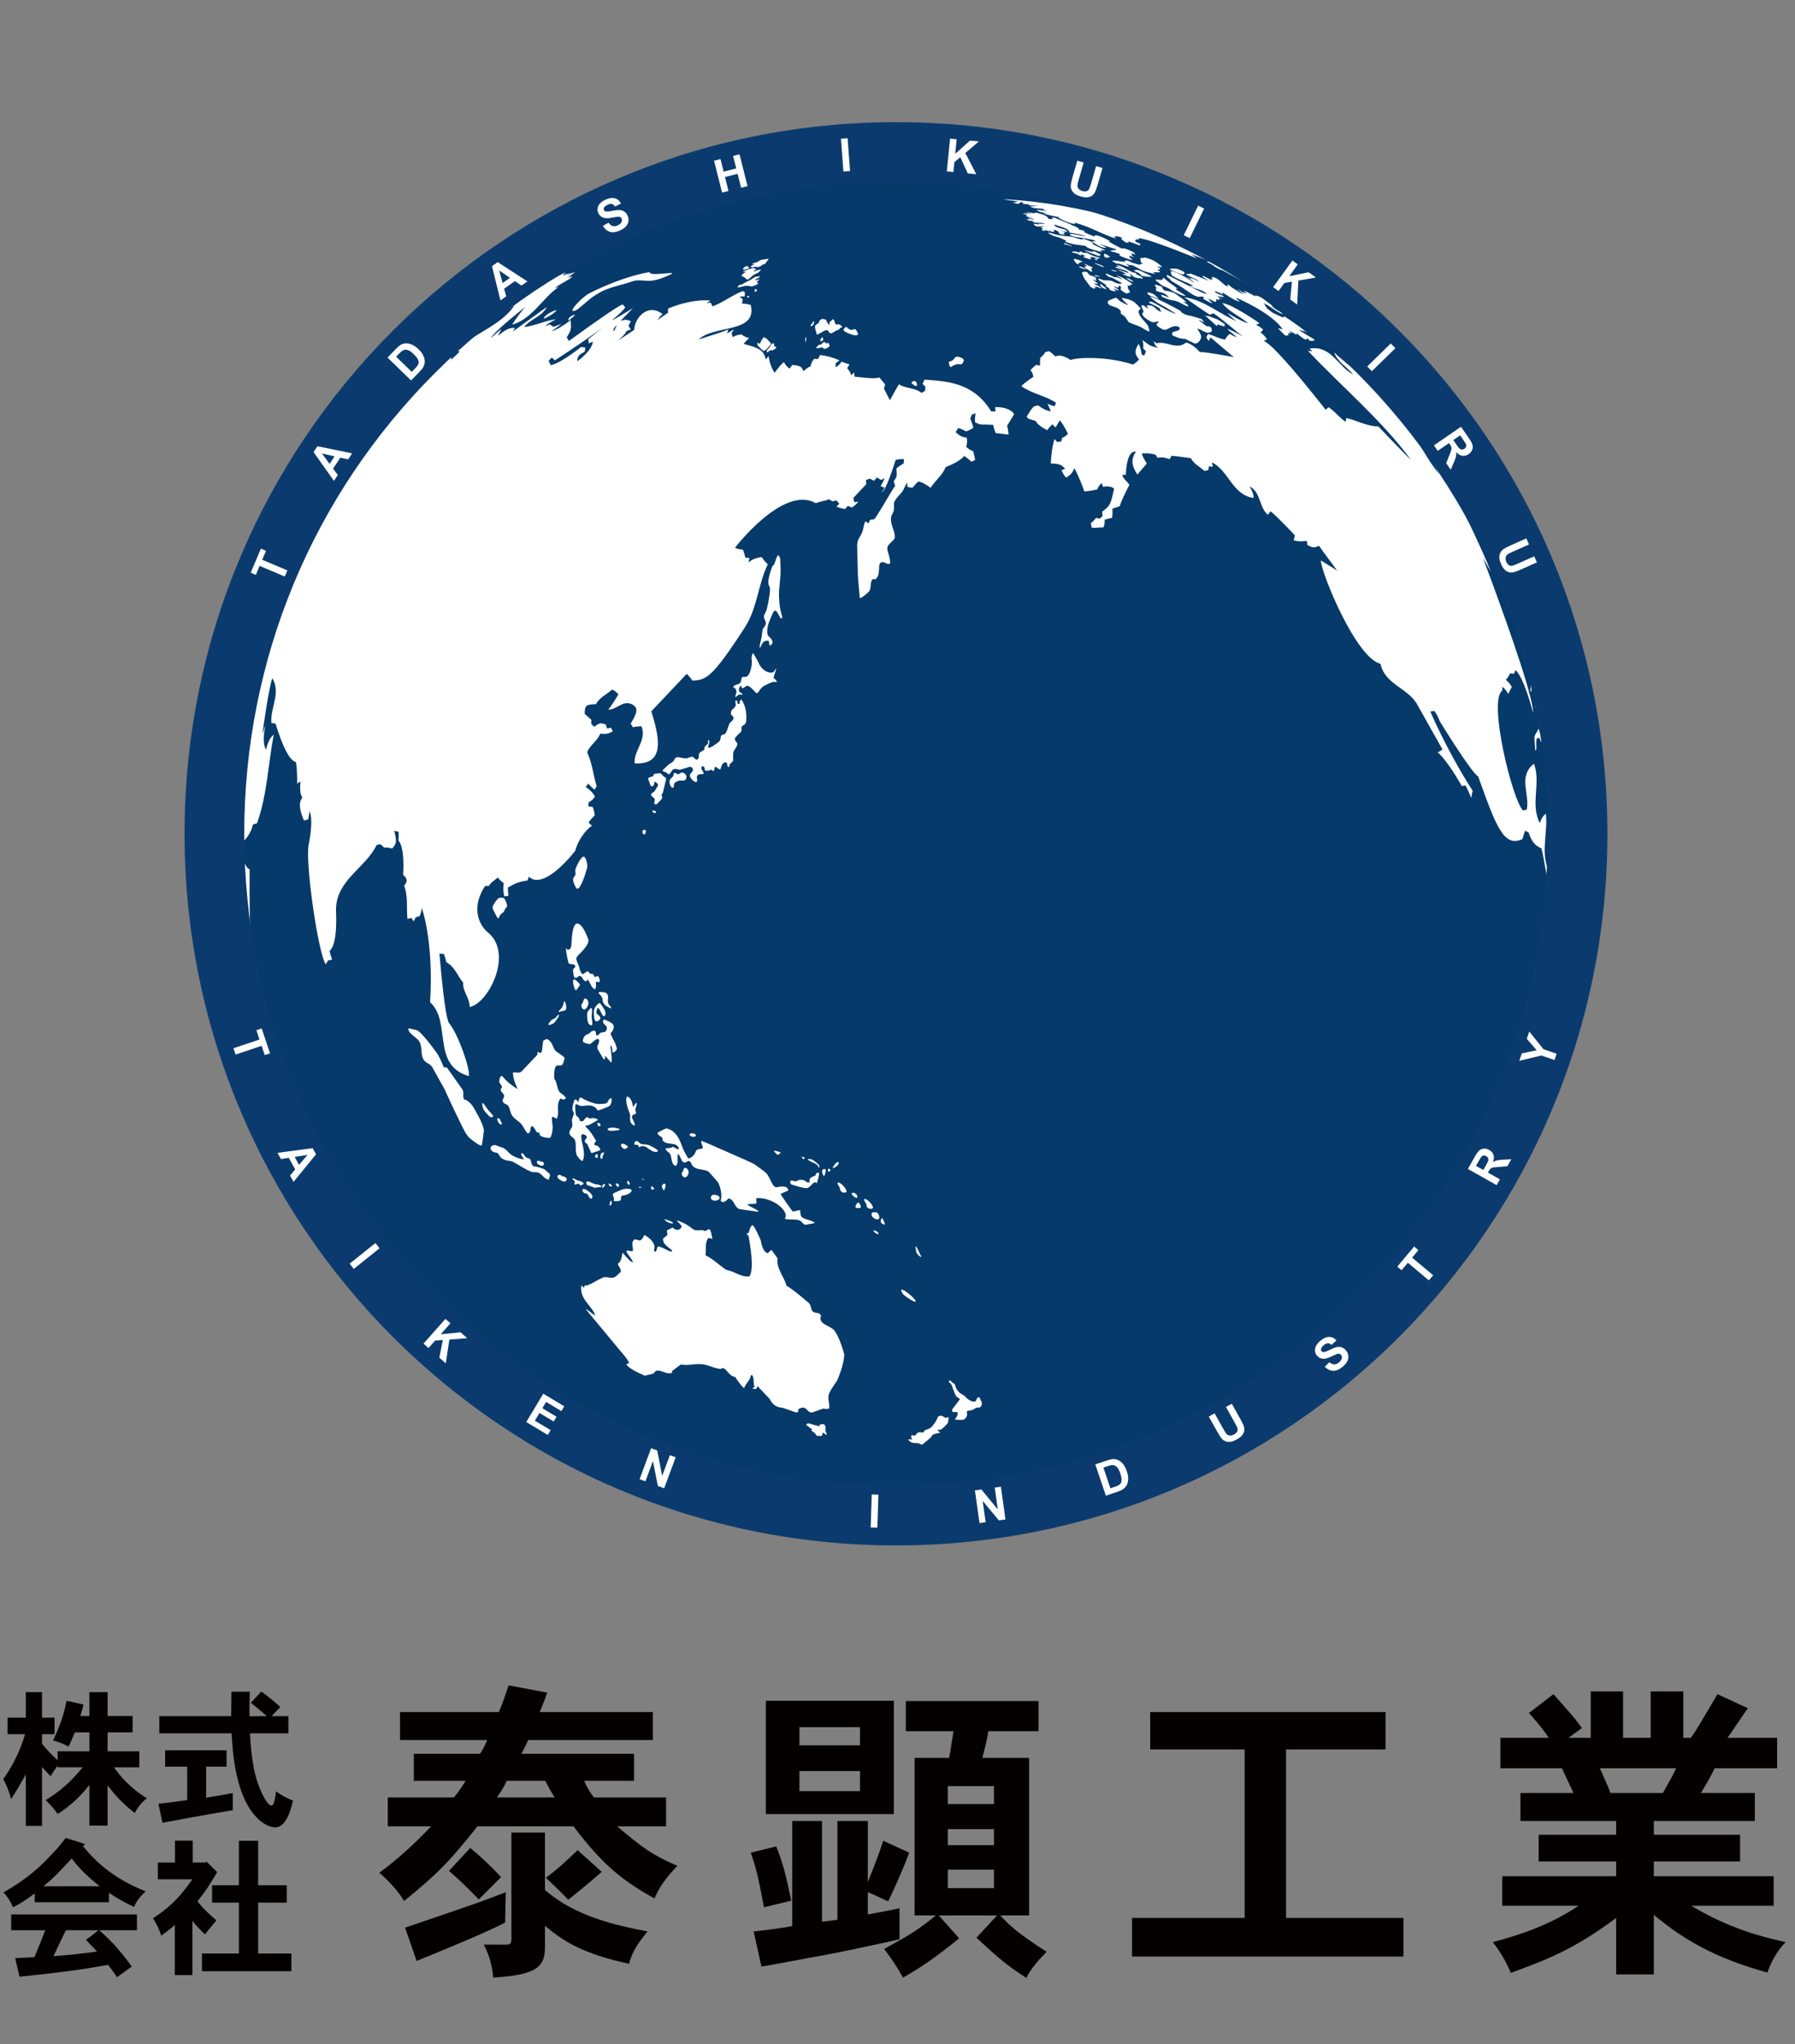 <?xml version="1.0" encoding="UTF-8"?>
<svg xmlns="http://www.w3.org/2000/svg" width="137.909mm" height="157.004mm" xmlns:xlink="http://www.w3.org/1999/xlink" viewBox="0 0 390.923 445.049">
  <rect x="0" y="0" width="390.923" height="445.049" fill="#808080" stroke="none"/>
  <defs>
    <style>
      .cls-1 {
        fill: none;
      }

      .cls-2 {
        fill: #063a6a;
      }

      .cls-3 {
        isolation: isolate;
      }

      .cls-4 {
        fill: #fff;
      }

      .cls-5 {
        fill: #040000;
      }

      .cls-6 {
        fill: #0b3b6e;
      }

      .cls-7 {
        clip-path: url(#clippath);
      }
    </style>
    <clipPath id="clippath">
      <path class="cls-2" d="M124.962,306.266c-2.48-1.439-5.787-3.371-8.15-4.997-3.763-2.59-8.684-6.187-12.249-9.043-4.874-3.903-10.74-9.857-15.067-14.358-2.846-2.961-6.365-7.189-8.707-10.562-2.17-3.125-5.115-7.259-7.133-10.483-1.743-2.786-3.858-6.629-5.393-9.534-1.738-3.292-3.776-7.826-5.203-11.263-1.284-3.092-2.677-7.338-3.825-10.483-1.275-3.497-2.548-8.315-3.272-11.966-1.339-6.755-2.784-15.852-3.264-22.722-.439-6.292-.556-14.762.21-21.022.457-3.739.799-8.771,1.583-12.455.709-3.333,1.515-7.811,2.37-11.111.929-3.584,2.218-8.366,3.57-11.813,1.216-3.1,2.721-7.285,4.077-10.327,1.505-3.375,3.674-7.806,5.449-11.047,1.566-2.858,3.786-6.6,5.581-9.32,2.069-3.137,4.894-7.29,7.289-10.186,4.009-4.847,9.525-11.204,14.105-15.517,2.742-2.583,6.546-5.87,9.468-8.246,2.278-1.851,5.414-4.202,7.853-5.834,3.276-2.191,7.737-4.975,11.137-6.968,2.158-1.264,5.114-2.819,7.379-3.881,2.211-1.037,5.163-2.414,7.411-3.371,1.872-.797,4.414-1.75,6.316-2.472,3.109-1.18,7.355-2.481,10.558-3.375,6.592-1.839,10.953-2.625,15.17-3.384,2.236-.403,7.512-1.128,11.602-1.44,4.105-.313,15.009-1.146,29.002.566,6.888.842,11.745,1.921,11.792,1.932,2.896.648,6.746,1.573,9.612,2.342,1.907.512,4.42,1.308,6.296,1.927,2.194.724,5.092,1.773,7.242,2.619,2.215.872,5.126,2.139,7.302,3.107,3.412,1.518,7.808,3.879,11.083,5.675-20.191-11.471-44.359-16.473-70.343-12.979,25.984-3.494,50.152,1.507,70.343,12.979,4.977,3.055,11.648,7.125,16.234,10.74,3.163,2.494,7.295,5.933,10.283,8.635,2.34,2.116,5.34,5.076,7.462,7.411,2.643,2.906,6.067,6.876,8.503,9.957,2.013,2.544,4.517,6.077,6.313,8.778,2.084,3.135,4.656,7.453,6.471,10.752,1.594,2.896,3.46,6.896,4.885,9.879,1.6,3.351,3.327,8.006,4.555,11.511,1.116,3.181,2.278,7.528,3.253,10.755,1.08,3.576,2.124,8.473,2.599,12.178.439,3.426,1.167,7.98,1.45,11.423.313,3.807.529,8.901.535,12.72.011,6.961-.897,16.238-1.904,23.125-.602,4.112-1.706,9.566-2.91,13.543-.976,3.222-2.183,7.55-3.314,10.721-1.229,3.447-2.938,8.035-4.55,11.321-1.454,2.962-3.318,6.95-4.918,9.835-1.771,3.194-4.288,7.371-6.311,10.413-5.917,8.897-11.721,15.385-14.267,18.093-3.646,3.876-8.892,9.269-16.924,15.546-2.299,1.795-5.425,4.116-7.86,5.722-3.304,2.181-7.827,4.908-11.254,6.891-5.609,3.245-14.369,6.947-16.221,7.653-3.094,1.179-7.251,2.673-10.414,3.653-3.06.948-7.193,2.049-10.316,2.769-17.33,3.996-35.099,4.708-52.812,2.116-6.104-.893-10.914-2.033-12.968-2.519-5.64-1.338-11.12-3.186-11.172-3.203-5.493-1.89-7.839-2.744-14.543-5.726-3.413-1.518-7.852-3.799-11.083-5.674Z"/>
    </clipPath>
  </defs>
  <g id="_地球" data-name="地球">
    <g class="cls-3">
      <g class="cls-3">
        <path class="cls-2" d="M124.962,306.266c-2.48-1.439-5.787-3.371-8.15-4.997-3.763-2.59-8.684-6.187-12.249-9.043-4.874-3.903-10.74-9.857-15.067-14.358-2.846-2.961-6.365-7.189-8.707-10.562-2.17-3.125-5.115-7.259-7.133-10.483-1.743-2.786-3.858-6.629-5.393-9.534-1.738-3.292-3.776-7.826-5.203-11.263-1.284-3.092-2.677-7.338-3.825-10.483-1.275-3.497-2.548-8.315-3.272-11.966-1.339-6.755-2.784-15.852-3.264-22.722-.439-6.292-.556-14.762.21-21.022.457-3.739.799-8.771,1.583-12.455.709-3.333,1.515-7.811,2.37-11.111.929-3.584,2.218-8.366,3.57-11.813,1.216-3.1,2.721-7.285,4.077-10.327,1.505-3.375,3.674-7.806,5.449-11.047,1.566-2.858,3.786-6.6,5.581-9.32,2.069-3.137,4.894-7.29,7.289-10.186,4.009-4.847,9.525-11.204,14.105-15.517,2.742-2.583,6.546-5.87,9.468-8.246,2.278-1.851,5.414-4.202,7.853-5.834,3.276-2.191,7.737-4.975,11.137-6.968,2.158-1.264,5.114-2.819,7.379-3.881,2.211-1.037,5.163-2.414,7.411-3.371,1.872-.797,4.414-1.75,6.316-2.472,3.109-1.18,7.355-2.481,10.558-3.375,6.592-1.839,10.953-2.625,15.17-3.384,2.236-.403,7.512-1.128,11.602-1.44,4.105-.313,15.009-1.146,29.002.566,6.888.842,11.745,1.921,11.792,1.932,2.896.648,6.746,1.573,9.612,2.342,1.907.512,4.42,1.308,6.296,1.927,2.194.724,5.092,1.773,7.242,2.619,2.215.872,5.126,2.139,7.302,3.107,3.412,1.518,7.808,3.879,11.083,5.675-20.191-11.471-44.359-16.473-70.343-12.979,25.984-3.494,50.152,1.507,70.343,12.979,4.977,3.055,11.648,7.125,16.234,10.74,3.163,2.494,7.295,5.933,10.283,8.635,2.34,2.116,5.34,5.076,7.462,7.411,2.643,2.906,6.067,6.876,8.503,9.957,2.013,2.544,4.517,6.077,6.313,8.778,2.084,3.135,4.656,7.453,6.471,10.752,1.594,2.896,3.46,6.896,4.885,9.879,1.6,3.351,3.327,8.006,4.555,11.511,1.116,3.181,2.278,7.528,3.253,10.755,1.08,3.576,2.124,8.473,2.599,12.178.439,3.426,1.167,7.98,1.45,11.423.313,3.807.529,8.901.535,12.72.011,6.961-.897,16.238-1.904,23.125-.602,4.112-1.706,9.566-2.91,13.543-.976,3.222-2.183,7.55-3.314,10.721-1.229,3.447-2.938,8.035-4.55,11.321-1.454,2.962-3.318,6.95-4.918,9.835-1.771,3.194-4.288,7.371-6.311,10.413-5.917,8.897-11.721,15.385-14.267,18.093-3.646,3.876-8.892,9.269-16.924,15.546-2.299,1.795-5.425,4.116-7.86,5.722-3.304,2.181-7.827,4.908-11.254,6.891-5.609,3.245-14.369,6.947-16.221,7.653-3.094,1.179-7.251,2.673-10.414,3.653-3.06.948-7.193,2.049-10.316,2.769-17.33,3.996-35.099,4.708-52.812,2.116-6.104-.893-10.914-2.033-12.968-2.519-5.64-1.338-11.12-3.186-11.172-3.203-5.493-1.89-7.839-2.744-14.543-5.726-3.413-1.518-7.852-3.799-11.083-5.674Z"/>
        <g class="cls-7">
          <g>
            <path class="cls-4" d="M170.281,134.594c-.18.189-.311-.022-.492-.365-1.05-1.991-1.125-1.797-2.382,1.442-.009.022-.796,2.237.087,2.954,1.114.904.814,1.713.181,1.927q-.142-.14-.162-.486c-.029-.49-.041-.693-.811-.512-.804.189-.777,1.063-1.255,1.521-.033-.058-.1-.179.406-2.307q.045-.187.233-1.716c.402-.556.655-.986.694-1.181.129-.635-.489-1.091-.41-1.715.047-.373.3-.656.434-.991q.352-.885.74-3.309.289-1.806.013-2.189c-.72-.997.551-4.14.698-4.495.032.003.075.007.107.01.607-.673.497-1.694,1.143-2.347q.397.596.406.769l.092,2.199c.054,1.908-.349,3.788-.356,5.692,0,.103-.002,2.537.599,4.4.14.435.146.559.033.699"/>
            <g>
              <path class="cls-1" d="M133.692,72.16c.237-.4.469-.927.636-1.436-.857.954-.797,1.1-.636,1.436Z"/>
              <path class="cls-1" d="M120.848,78.457c-.2-.18-.466-.421-.666-.601-.211.204-.493.477-.704.682.14.293.325.685.464.978q2.08-.444,6.606-3.966c.279.038.652.089.931.127-.039.27-.09.63-.129.9-1.513.796-1.537,1.043-1.642,2.083.031-.02,3.162-2.18,3.415-4.271-.272.108-.635.252-.907.36-.031-.264-.073-.616-.104-.88.993-.871,2.047-1.67,3.06-2.517-2.547,1.906-5.991,4.276-10.326,7.104Z"/>
              <polygon class="cls-4" points="186.51 120.274 186.51 120.275 186.51 120.276 186.51 120.276 186.51 120.277 186.51 120.277 186.51 120.278 186.51 120.278 186.51 120.279 186.511 120.279 186.511 120.278 186.511 120.278 186.511 120.276 186.511 120.274 186.51 120.274 186.51 120.274"/>
              <path class="cls-4" d="M95.104,79.828l2.564-2.436c-1.141,1.045-1.508,1.403-2.499,2.372l-.065.065Z"/>
              <path class="cls-4" d="M99.856,75.4c.196-.168.382-.329.583-.501.102-.102.203-.204.291-.292-.319.289-.603.548-.874.793Z"/>
              <path class="cls-4" d="M220.852,90.131c-.009-.016-.876-1.573-4.112-1.489.017.284.042.663.059.947-.281-.007-.658-.017-.939-.024-3.787-6.16-9.238-6.543-14.51-6.912-.133.277-.31.647-.442.925.19.182.444.424.635.605-.026.279-.061.651-.087.93-.237.127-.552.298-.789.425-1.406-1.186-3.386-.872-4.867-1.86q-.279.304-1.997,3.47-1.137-2.288-1.298-2.528c.082-.274.191-.64.273-.915-.378-.454-.884-1.059-1.263-1.513-.971.201-1.334.277-5.403-.184-.032-.279-.076-.65-.108-.928-.186.188-.434.439-.62.627-.137-.515-.5-1.17-.88-1.544.148-.252.347-.588.496-.839-.534-.145-1.234-.387-1.743-.607-.214.493-.799,1.02-1.285,1.249.015-.273.036-.638.051-.911.242-.176.566-.411.808-.587q-1.856-.887-4.233-1.184c-.125.262-.291.613-.416.876-.264-.009-.616-.021-.88-.03-.368.388-.704,1.083-.755,1.616-.522.199-1.152.654-1.525,1.071-.576-1.065-.65-1.202-2.515-1.347-.149.231-.348.538-.497.768-.52-.235-1.047-.886-1.279-1.408q-.669.46-2.026,2.327-.914-1.241-1.338-3.633c-.169.222-.394.519-.563.741-.527-1.676-.744-2.37-4.854-3.379.318-.427.816-.946,1.231-1.279-.548-.085-1.27-.41-1.671-.793-.606.015-1.425.258-1.934.587-.075-.268-.174-.624-.249-.892.169-.233.395-.544.564-.778-.473.227-1.085.573-1.523.863.07-.256.163-.596.232-.852-2.095.878-4.302,1.424-6.439,2.18,3.296-3.238,12.836-1.277,11.345-7.517-.548-.193-1.331-.318-1.911-.309.05-.284.117-.664.168-.948-.213-.169-.498-.395-.711-.564.347-.023.81-.054,1.157-.077.003-.27.007-.63.01-.9-.129-.069-.301-.162-.431-.232-2.333.846-4.264,2.493-6.607,3.32-.125-.244-.29-.569-.414-.813-.264.035-.616.081-.88.115.246-.168.574-.393.82-.561-1.527-.142-4.753-.103-9.207,1.75-.003.27-.007.629-.01.899-.721.592-1.599.974-2.24,1.674.152-.496.624-1.1,1.076-1.353-3.168-2.53-6.137.774-6.195,3.407q-3.365,2.257-3.508,2.284,1.582-1.309,1.836-2.018c.28-.11.653-.257.933-.367-.156-.239-.365-.558-.521-.797.16-.297.372-.692.532-.989-.983-.358-1.128-.405-2.256-.078.633-.657,1.5-1.536,2.7-2.751-3.332,2.017-4.14,2.506-4.543,2.6,1.439-1.173,2.407-2.1,2.878-2.768-.176-.198-.412-.464-.588-.662q-1.488.571-11.696,7.973c-.143-.24-.332-.56-.474-.799,1.005-1.599,1.016-1.785.856-3.723q-2.535,1.91-4.2,2.451c.736-.572,1.517-1.083,2.25-1.661-.535.214-1.26.476-1.81.648-.226-.154-.528-.361-.754-.516-.322.116-.752.271-1.074.387q.818-.731,2.415-1.52c-2.387.29-4.567,1.423-6.957,1.696,1.346-1.782,3.893-2.21,4.912-4.361q-7.211,5.24-7.383,5.354c.141-.238.33-.556.471-.795q-1.584-.222-3.699,1.749c.176-.491.514-1.113.83-1.528q-.542.304-2.337,1.961.468-1.161,7.404-6.74-1.849,2.265-2.807,3.847c4.524-1.336,6.535-5.773,10.154-8.225-.254.081-.593.188-.847.269,1.192-1.036,2.733-1.536,3.93-2.564-.276.114-.644.266-.92.38.22-.156.513-.365.733-.521-.349.113-.814.264-1.164.377.551-.31,1.284-.723,1.834-1.033-.243.105-.568.245-.81.35.25-.156.584-.365.835-.521-.516.173-1.204.401-1.72.572l-.197.069h0s0,0,0,0c.228-.149.532-.348.76-.498-.48.258-1.153.543-1.674.7.302-.197.706-.459,1.008-.656-.288.135-.673.314-.961.448.203-.173.475-.404.679-.577-7.151,3.624-9.833,5.402-10.298,5.722.218-.157.508-.368.726-.525-.748.503-.898.605-1.62,1.129-3.516,2.721-7.944,6.25-11.552,9.314-.131.132-.262.264-.375.377,2.495-1.964,4.73-4.251,7.433-5.956q.573-.369.572-.368s-.001.001-.002.002c1.413-.684,2.629-1.689,3.996-2.449-3.234,4.638-9.008,6.011-12.784,9.952.265.004.619.009.885.013q-1.273,1.364-1.968,1.852c.036-.262.085-.611.121-.873q-.368.255-4.197,3.849c.179-.219.417-.512.596-.731q-.911.662-3.741,3.561c.184-.213.428-.497.611-.71-2.656,3.021-6.244,7.015-8.756,10.156-8.185,11.29-8.675,11.966-12.87,19.506l-1.733,3.261c-1.241,2.43-2.738,5.738-3.901,8.208-.123.29-.282.667-.403.953.117-.254.273-.593.39-.848q-.843,2.29-.978,2.72c.125-.235.292-.548.417-.783-.769,3.92-2.932,7.301-4.264,11.003.052-.261.122-.607.175-.867-1.432,4.941-3.053,11.251-4.318,16.791.076-.401.155-.797.233-1.194-.099.493-.205.99-.298,1.477-.281,1.236-.549,2.447-.787,3.576-1.952,14.925-2.028,15.507-2.075,24.14.556,14.467.643,16.722,2.944,29.262-1.087-5.717-1.034-15.21-.999-21.502-2.76-1.004-2.286-14.947-.166-28.996-1.343,9.285-1.583,17.232-1.443,23.106.018-.012,1.791-1.328,2.319-3.854.272-.088.635-.205.907-.294,2.247-6.243,2.396-12.883,3.659-19.312-.601.537-1.119,1.001-1.715,3.323q-.91-1.725-.08-5.419c-.231.586-.505,1.383-.656,1.995-.032-.48,1.496-10.9,2.14-12.146,1.92,3.287-.535,6.479-.211,9.731.268.044.626.103.894.146q2.451,7.944,4.458,8.369c.317,2.194.249,4.684.248,4.706.217-.152.507-.354.724-.506q-.252,2.755.424,3.484c-.464.694-1.1,1.643.337,5.04.267-.068.624-.16.891-.228.159-.532.28-1.274.294-1.83.983,1.803-.125,7.153-.137,7.204-.852,3.572,1.984,23.617,3.7,26.157.147-.249.344-.58.491-.829.269-.059.628-.138.897-.197-.206-.545-.437-1.288-.56-1.857.458-.47,1.674-1.715,1.409-8.569-.263-6.794,6.385-9.38,8.841-14.519.782-.178.786-.176.79-.175.004.002.008.003.012.005.004,0,.008.003.011.004.004.002.008.003.012.005.004.002.008.003.012.005.004,0,.008.003.012.005.004,0,.009.003.012.004.004.002.009.004.013.005.235.216.549.502.785.718.511-.082,1.235,0,1.712.201,1.016-1.154,1.008-1.52.472-3.861.287.068.67.159.957.227.018.568.004,1.327-.044,1.894,1.478,1.602,1.017,7.371,1.012,7.429,1.166,1.141.831,1.591.224,2.406.9,2.345.47,4.824.721,7.234.255-.072.594-.169.849-.241.148.228.345.533.493.763.139-.269.324-.627.463-.895.254-.08.593-.187.847-.267.247-.496.443-1.237.454-1.79.029.043,2.657,7.266,1.816,20.539,4.752,4.35.207,13.679,8.424,16.099.465-1.201-2.304-9.184-4.243-11.482q-.926-1.097-2.135-15.185c.296.029.69.067.986.096.198.522.404,1.24.519,1.786,1.849.962,2.412,2.985,3.664,4.44-.155,1.925,1.472,3.38,1.395,5.285,4.004-.58,9.821-11.828,3.77-16.402-.046-.034-4.39-3.731-.416-9.92.265-.01.619-.023.884-.032.398-.855,1.284-1.204,1.902-1.83.303.438.838.943,1.297,1.213-.123,1.167-.152,1.444.106,2.906.28-.037.655-.087.935-.123-.103-.536-.155-1.27-.132-1.816,1.627-.904,2.175-1.208,4.248-1.52.097-.246.227-.573.325-.82,3.308,3.161,10.066-5.566,10.098-5.688.792-2.969,3.044-5.182,3.646-5.375-.229-.227-.535-.531-.764-.76.361-.491.897-1.111,1.352-1.517-.037-.577-.209-1.35-.456-1.873-.287-.035-.669-.082-.957-.117.027-.265.063-.619.09-.883.515-.222,1.136-.763,1.371-1.273q-.696-1.221-2.013-2.061c.165-.223.385-.52.55-.742.357.456.927.995,1.4,1.332.13-.237.303-.553.433-.791-.772-2.428-.953-5.023-2.077-7.352.629-1.583,2.25-2.466,2.866-4.059,1.29.14,1.644.042,2.729-.477-.115-.244-.269-.569-.384-.813-.259.053-.604.123-.863.175-.088-.267-.204-.622-.292-.889-1.169-.361-1.265-.391-2.535.512-.187-.192-.437-.446-.624-.637.006-.269.014-.627.02-.896-.427-.388-1.002-.9-1.438-1.279-.005-1.995.419-2.015,2.456-2.112.77-1.491,2.345-2.094,3.493-3.169.499.153,1.111.619,1.367,1.074-1.282,2.2-2.179,3.275-2.187,3.284,1.884.076,3.303-2.341,5.422-1.012,1.34.841.552,2.198-.54,4.076.143.231.335.538.478.768.55-.136,1.313-.213,1.879-.193,1.217,3.003-1.732,5.234-1.492,8.057,7.113.403,5.104-6.383,3.638-11.339l7.714-8.153c.411.418.921,1.014,1.262,1.49,2.877-.199,4.069-.281,11.404-11.625,2.705-4.182,2.843-9.295,4.965-13.689-.438-.445-.984-1.082-1.326-1.604q-1.96.297-2.838,1.191c.048-.303.111-.706.158-1.009-.265-.012-.62-.029-.886-.041-.097-.539-.307-1.246-.527-1.747-.527-.01-1.233-.174-1.715-.388.084-.15,10.55-13.738,17.569-9.739.513-.165,1.204-.364,1.727-.497.261-.044.262-.044.264-.044h.008s.004,0,.005,0h.005s.002,0,.004,0h.004s.003,0,.004,0c.267-.09.624-.21.89-.3.225.139.525.325.751.464.257-.068.6-.158.858-.226.183.215.426.503.609.717-.174.206-.407.48-.581.685.543.184,1.284.384,1.847.492.184-.209.429-.487.611-.695.266.107.62.249.884.356.485-.291,1.072-.805,1.39-1.272-.264.033-.615.077-.879.109-.057-.277-.133-.646-.19-.922.92-1.01,1.891-1.973,2.805-2.988-.014-.276-.034-.645-.049-.921.253-.088.591-.206.844-.294.272.142.634.332.905.474.186-.217.434-.506.618-.723.272.16.633.374.904.534.243-.107.568-.25.811-.357-.249.524-.607,1.211-.894,1.716.256.1.597.234.853.335-.174.298-.406.694-.579.991q.898-.459,3-7.053c.53-.142,1.278-.198,1.824-.144-.028.275-.064.642-.091.917-.502.277-1.134.715-1.582,1.074.18,1.796.063,1.951-.583,2.812.096.302.218.682.321,1.005-.663.838-1.842,3.09-3.903,6.342-.573.906-.669,1.02-1.249.991-.496-.025-.449.542-.679.808-.261-.054-.563-.622-.734-.292-.018.036-.038.086-.053.123-.265.697-.298,1.454-.562,2.151-.235.62-.703,1.119-.917,1.749,0,.003-.107.317-.186,1.013l.176,6.92.394,4.596c.196.213,1.825-1.127,2.056-1.472.5-.75.165-1.709.622-2.469.1-.166.283-.157.337-.151.418.053.632.006.93-.665.205-.461.232-1.06.255-1.541.032-.724.056-1.248.428-1.429.71-.346,1.245.568,1.948.272q.214-.523-.492-2.762c-.446-1.418,1.018-1.841,1.506-2.772.053-.102.057-.265.055-.381-.029-1.484-1.132-2.769-.797-4.32.103-.476.451-.849.552-1.326.061-.286.085-1.05.049-1.513-.064-.819,1.674-2.251,2.018-2.93.071-.141.126-.268.169-.383.199-.442.435-.931.635-1.315.039.298.091.697.131.995.319.053.743.123,1.061.175.357-.43.861-.981,1.263-1.37q1.029.141,2.715,1.376c.974-1.591,2.584-2.722,3.265-4.523,1.056-.41,2.825-1.096,4.065-2.403.492.335,1.12.83,1.545,1.247.249-.119.582-.278.831-.397-.117-.571-.294-1.33-.447-1.892-.505-.168-1.13-.562-1.507-.938.18-.585.278-1.466.066-2.04q-1.227-.012-2.373-1.195c.168-.262.393-.611.561-.872.53.135,1.21.433,1.672.725.528-.136,1.204-.463,1.626-.807-.152-.604-.41-1.4-.685-1.959.108-.263.252-.614.36-.878.248-.094.58-.218.828-.311-.138.579-.206,1.39-.136,1.982.248.115.579.268.828.383.649.112.652.112.655.112.004,0,.007,0,.01,0,.003,0,.007,0,.01,0,.004,0,.007,0,.01,0,.004,0,.007,0,.011,0,.004,0,.007,0,.01,0,.004,0,.007,0,.011,0,.004,0,.008,0,.01,0,.723-.01,1.687.019,2.407.064.083.561.302,1.301.56,1.806.928.034,1.837.238,2.762.298-.016-.578-.13-1.354-.316-1.902q1.542-2.448,1.524-2.579ZM128.113,73.87c.031.264.073.616.104.88.272-.108.635-.252.907-.36-.253,2.09-3.384,4.25-3.415,4.271.105-1.04.129-1.286,1.642-2.083.039-.27.09-.63.129-.9-.28-.039-.652-.089-.931-.127q-4.526,3.522-6.606,3.966c-.139-.293-.325-.685-.464-.978.211-.204.493-.477.704-.682.2.18.467.421.666.601,4.335-2.828,7.779-5.198,10.326-7.104-1.013.847-2.067,1.646-3.06,2.517ZM134.328,70.724c-.167.509-.399,1.036-.636,1.436-.161-.336-.221-.482.636-1.436Z"/>
              <path class="cls-4" d="M111.395,66.019c.243-.177.43-.313.596-.434.058-.045.122-.095.18-.139-.233.172-.543.401-.775.573Z"/>
              <path class="cls-4" d="M68.219,116.355l.008-.014s.004-.009.006-.012l-.014.027Z"/>
              <path class="cls-4" d="M97.668,77.392c.521-.477,1.21-1.103,2.189-1.992-.33.283-.666.57-.979.843l-1.209,1.149Z"/>
              <path class="cls-4" d="M55.578,152.325c.083-.414.162-.824.25-1.242-.085.412-.168.825-.25,1.242Z"/>
              <path class="cls-4" d="M55.377,210.87c-.006-.03-.011-.059-.016-.089.004.023.008.049.012.072l.004.017Z"/>
              <path class="cls-4" d="M55.912,150.681c.652-3.051,1.425-6.203,2.345-9.436-.847,2.821-1.636,6.04-2.345,9.436Z"/>
              <path class="cls-4" d="M64.316,124.569c.003-.006.006-.013.009-.019.003-.006.006-.014.009-.02l-.018.039Z"/>
              <path class="cls-4" d="M55.828,151.083c.028-.135.056-.268.084-.402-.029.135-.056.267-.084.402Z"/>
            </g>
            <path class="cls-4" d="M66.919,244.517c.171.365.349.726.525,1.09-.227-.403-.422-.823-.629-1.238.008.017.84,1.754,1.941,3.865l-2.875-5.785c-.027-.057-.062-.134-.089-.191l-.671-1.457c-.043-.096-.086-.191-.129-.287.041.084.08.168.119.253,0,0,0,0,0,0-.291-.703-.617-1.39-.895-2.098,0,0,0,0,0,0,.901,1.949,1.791,3.904,2.702,5.848"/>
            <path class="cls-4" d="M155.178,269.763h0s-.002-.002-.004-.003h0s.002.003.003.003h0M153.206,267.699c-.001-.014-.016-.027-.032-.029-.004,0-.037.002.008.064.006-.004.025-.018.024-.035M183.86,294.869c0-.021-.833-3.273-2.037-5.055-.853-1.262-3.838-1.423-3.003-3.388-.068-.087-.149-.211-.226-.29-.433-.442-1.14-.17-1.575-.606-.512-.511-.315-1.36-.88-1.845q-3.682-3.173-4.834-3.732c-.548-2.036-2.239-3.696-1.979-6q-.091-.094-1.308-1.811c-.318.174-.517.481-.789.707-1.11-.172-1.487-2.367-1.551-2.806-.005-.033-1.404-3.307-1.818-3.304-.622.417-.549,1.189-.891,1.75-.107.016-.249.039-.355.056.043.19.233.406.395.513.886,4.767.956,7.745.209,8.848-1.796.218-3.168-1.053-4.81-1.373-.128-.025-.298-.086-.406-.16-1.472-.998-2.731-2.299-4.361-3.072.251-1.247-.234-2.615.624-3.762.392.038.512.06.896.211-.188-.684-.201-1.415-.559-2.052-.192-.068-.192-.068-.192-.068,0,0-.001,0-.002,0h-.008c-.309.064-.541.278-.811.416-.844-.551-1.915.187-2.739-.481-.675-.548-1.372-1.113-3.163-1.782-.087-.032-.214-.037-.306-.053.322.477.858.775,1.098,1.32-.157.335-.771,1.335-2.035.184q-.672.467-1.189.592-.018.08.096,1.076-.129.121-.938.748c.009.925.009,1.022,1.993,2.64-.053.068-.124.16-.177.228-1.045-.239-1.881-1.019-2.967-1.15q-.123.221-.356,1.075c-.082.031-.191.072-.273.104-.074-.09-.172-.209-.246-.299.795-1.811-1.854-3.309-2.016-3.333-.318.353-.406.888-.884,1.114-.509.24-1.113-.55-1.543.037-.55.751.046,1.564-.128,2.335q-.263.079-1.24-.159c-.048.092-.111.215-.159.307.459.778,1.109,1.434,1.456,2.284q-.435.102-2.314-2.115-.223,2.069-1.006,2.399c.109.647.757,1.103.653,1.827-.567.329-.877.989-1.539,1.196-.802.251-1.619-.302-2.42.041-1.135.486-2.138,1.232-3.3,1.664-.182.067-.453.012-.645.034-.005.09-.012.21-.018.3-.079.041-.184.096-.263.138-.115-.156-.264-.366-.375-.525-.575,2.916,2.105,4.338,3.017,6.572-.818-.261-1.286-1.072-2.105-1.331l7.698,9.276c.014.014,1.442,1.564,1.747,2.461-.169.103-.426.203-.624.21.501,1.12,4.09,2.551,4.126,2.565.729-.398,1.781-.103,2.256-1.049,1.284-.417,2.399.964,3.702.347-.057-.071-.133-.167-.19-.24q.045-.08,2.001-1.52c1.498.283,2.982-.184,4.478-.078,1.44.103,2.701.924,4.139,1.039.178.014.414-.114.548-.23,1.022.478,1.399,1.832,2.671,1.972q1.243,1.931,1.939,2.461c.297-1.02,1.343-1.648,1.451-2.767.078-.039.184-.091.262-.129.604.745.191,1.717.559,2.515-.045.081-.104.188-.149.269-.114.028-.266.065-.38.091.448.262.573.244.935.142.069-.174.17-.404.251-.573l2.67,2.81c.174.403.864,1.727,2.471,1.862.286.024.372.03,2.956.958.612.22.872.02.771-.595q.506-.333,1.048-.348c.885-.025,1.116,1.386,2.169.992l2.2-.792c.847.126.944.094,1.306-.025q.092-.433-.065-1.42c-.23-1.449-.265-1.671,1.789-4.62.015-.022,1.553-3.426,1.567-5.75"/>
            <path class="cls-4" d="M213.715,306.054c-.062.11-.171.242-.27.32-.043.034-.103.077-.153.095-.181.065-.351-.084-.53-.024-.415.138-.712.505-1.156.585q-.963.174-.975.188c-.085.104-.101.123-.024.55.139.782-.639,1.256-.647,1.261-.512.266-1.971.021-1.983.017-.008-.06.036-.143.076-.187.737-.821.565-1.491.241-1.44-.262.041-1.061.165-.969-.447q.016-.107,1.212-1.638c.497-.637.507-.649.473-.794q-.683-.377-.845-.67-.304-.547-.639-1.564c-.178-.54-.35-1.004-.664-1.223-.048-.033-.13-.068-.153-.123-.078-.189-.007-.394.08-.421.007-.002.016-.002.023-.003.085.015.151.037.301.194.026.027.055.065.08.091.295.317.821.418.888.948.062.486.46,1.004.783,1.354.365.395.932.5,1.294.899,1.069,1.178,1.902,1.153,2.058,1.136.213-.023.324-.083.417-.374.237-.743.672-.563.677-.56.003.003.505,1.164.507,1.172.067.304-.049.561-.103.657"/>
            <path class="cls-4" d="M206.429,309.823c-.009.029-1.604,1.816-1.817,1.458-.074-.125-.28.067-.349.129.032.342.405.282.562.477q-.023.03-1.207.316c-.159.038-.439.123-.514.185-.159.132-.166.357-.307.499-.234.238-1.498,1.311-2.016,1.669q-.726-.39-1.31-.366c-.201.009-1.222.011-1.65-.724.005-.015.011-.037.014-.053.288-.101.576.013.864-.006.004-.013.009-.03.012-.044-.465-.318-.182-.904-.114-.908.203-.011.365.174.576.118.419-.111.478-.686.946-.735.066-.007.133,0,.219.01.303.033.822.066.892-.093.032-.074-.026-.165.044-.232.19-.184.615-.301.789-.343.345-.084.921-.589.926-.593.01-.009.984-1.17,1.174-1.878.027-.1.05-.186.154-.281.165-.151.43-.171.542-.18.048,0,.145,0,.224.015.32.06.536.332.843.418.238.066.425-.162.66-.111.09.16-.155,1.242-.158,1.252"/>
            <path class="cls-4" d="M142.922,175.2h0v-.002h0s-.002.005-.002.008h0v.002h0s.002-.003.002-.005h0s0-.002,0-.002h0M145.054,169.659c.032-.146.023-.231-.031-.293-.126-.145-.326-.178-.467-.3-.169-.146-.287-.339-.448-.491-.149-.141-.282-.207-.443-.222-.083-.002-1.063.106-1.122.132-.032.014-.071.04-.1.06-.141.098-.049.305-.189.404-.345.242-.824.195-1.13.522l.473,1.368c.043.119.073.166.082.178.267.367.607.06.61.057.155-.143.19-.427.216-.635.027-.216.032-.219.097-.257.009.003.822.429.697.847l-.701,1.171c-.169.22-.38.352-.565.47-.073.046-.183.103-.225.178-.029.051-.088.158.148.499.14.202.388.283.532.481.276.381-.13.792.053,1.177.078.163.277.063.378.175.013-.012.03-.027.042-.04.401-.435.904-.776,1.201-1.308.032-.057.054-.144.065-.208.033-.202-.173-.339-.146-.538.028-.205.215-.318.286-.499l.69-2.926"/>
            <path class="cls-4" d="M149.458,169.449c-.161.541-.639.516-.955.5-.002,0-.005,0-.008,0-.002,0-.005,0-.007,0-.002,0-.005,0-.008,0-.002,0-.005,0-.008,0-.002,0-.005,0-.008,0-.002,0-.005,0-.008,0-.002,0-.005,0-.007,0-.003,0-.005,0-.008,0-.305-.042-.651-.089-1.346.378-.286.192-.317.422-.331.749-.029.655-.41.447-.608.246-.005-.005-.464-.696-.318-1.352.097-.437.516-.625.746-.96.131-.19.057-.436.172-.63.003-.005.036-.051.072-.075.043-.029.078-.031.109-.033.32-.02.488.425.849.278.291-.119.521-.387.872-.362.517.132.972.685.798,1.269"/>
            <path class="cls-4" d="M169.152,148.477q-.109.04-.338.004c-.338-.053-.452-.057-1.058.209-1.573.69-1.738.762-2.528,1.873-.251.353-.262.354-.346.363-.155.016-.393-.234-.788-.649-.571-.6-.951-.892-1.231-.947-.232-.046-.395.069-.64.243-.295.209-.455.314-.594.249-.235-.111-.054-.404-.236-.539-.218.046-.877,1.021-.146,1.486q.461.294.498.389c-.029.06-.073.15-.353.082-.222-.054-.433-.105-1.245.564-.041-.509.371-.956.199-1.482-.125-.382-.242-.444-.328-.49-.373-.196-.326-.345-.32-.362.007-.016.027-.03.039-.042.399-.411,1.038-.349,1.448-.739.372-.353.117-.965.534-1.299q.046-.037.588-.016c1.123.044,1.566-2.979,1.416-3.604-.177-.737.183-1.563.267-1.581.17.155.999,1.655,1.099,1.876.319.701.62,1.363,1.579,2,.08.053.801.513,1.557.341.469-.107.513-.599.794-.875.002.03.005.07.006.1,0,.001.003.179-.367,1.244-.153.44-.216.64-.114.776.13.174.335.27.463.445.009.012.214.295.142.379"/>
            <path class="cls-4" d="M162.467,157.269c-.022.071-.062.164-.098.229-.188.351-.642.406-.833.753-.171.31.064.67-.12.978-.088.148-.158.264-.369.418-.243.178-.937.962-.976,1.064-.246.642.725.892.492,1.529-.249.68-.913,1.172-.895,1.973q.032,1.452-.027,1.503-.744.643-.757.811c-.067.83-.421.323-.425.315-.109-.249-.088-.523-.15-.781-.349-.165-.991-.218-1.363,1.282-.131.527-.72-.266-1.092-.365-.035-.004-.037-.004-.038-.004-.035.004-.081.009-.116.012-.162.287.003.722-.406.897-.146-.064-.201-.214-.302-.32-.548.18-1.17.385-1.498.129.052-.617-.344-.971-.537-.834-.625.444.328,1.044.28,1.602-.458.261-1.238-.125-1.455.58-.124.403.353,1.172-.237,1.235-.276.029-1.383-.836-1.295-1.495.063-.473.61-.668.659-1.148.043-.42-.466-.671-.472-.673q-.17-.063-2.188.582c-.519.166-1.007-.271-1.527-.075-.557.211-.562.974-1.153,1.149-.13-.112-.214-.269-.355-.37-.289-.208-.759-.109-.915-.541l1.405-1.334c.94-.489,1.031-.718,1.097-.885q.252-.635.771-.622c.806.019,1.594.452,2.415.102.359-.153.806-.343,1.053-.07q.555.612.771.492c.093-.052.206-.149.268-.237.24-.346.022-.775.207-1.131.254-.487.965-.437,1.162-.989-.062-.107-.115-.198-.02-.344.226-.349.603-.56.831-.907-.149-.446-.168-.504.01-.651.652.455-.288,1.13.03,1.686.529.116,2.297-1.345,2.314-1.36.41-.347.208-.923.491-1.317.207-.289.628-.137.843-.411.148-.19.234-.371.25-.406.247-.542.397-1.12.615-1.672.226-.574,1.296-.913.829-1.645-.149-.234-.53-.321-.447-.703.032-.148-.009-.304.053-.449.229-.532.918-.73.997-1.371.034-.273-.135-.523-.092-.797.019-.123.136-.205.244-.174.146.042.174.248.192.37.03.221.048.354.221.386.004,0,.404.038.29-.291-.024-.068-.058-.159-.067-.231q.249-.235.393-.496c1.559,2.191,1.051,4.994,1.043,5.019"/>
            <path class="cls-4" d="M142.863,176.793c-.017.103-.128.255-.232.247-.13-.009-.424-.17-.517-.301-.045-.064-.034-.094-.023-.125,0-.002.11-.212.15-.219.009.005.021.014.029.021.04.038.073.065.155.097.111.043.24.021.345.089.03.019.111.071.092.191"/>
            <path class="cls-4" d="M140.672,181.012c0,.006-.097.55-.305.662-.143.077-.391-.281-.394-.285-.123-.192-.029-.519-.005-.558.072-.119.184-.155.416-.128.241.03.332.042.287.31"/>
            <path class="cls-4" d="M179.828,310.767c.009.041-.005.056-.026.08-.11.127-.027.649-.004.708.211.555.255.671.27.824-.005.006-.011.012-.017.018-.176-.044-.375-.186-.47-.255-.112-.081-.319-.212-.456-.185-.046.142.034.29-.023.431-.053.134-.191.191-.272.3-.141-.004-.259-.104-.403-.088-.12.012-.237.051-.359.04-.07-.007-.091-.014-.137-.038q-.207-.107-.461-.576c-.077-.143-.239-.156-.358-.233-.004-.002-.396-.301-.41-.46.043-.043.107-.051.148-.095q-.031-.107-1.126-.858c-.072-.049-.279-.227.094-.424.107-.055.358-.038.547.002.06.012.14.029.199.046.263.071.513.184.776.257.314.088.649.081.953.218q.215.098.301.035c.01-.128-.267-.235-.129-.323.012-.008.022-.013.717-.123.042-.007.084-.011.126-.011.358.052.519.704.52.71"/>
            <path class="cls-4" d="M316.703,162.183s-.002-.01-.002-.014c-.057-.028-.076-.024-.089-.016-.036.034.037.14.067.139.03,0,.029-.069.025-.109M240.716,113.606s0-.001,0-.002h0c-.007.014-.023.29-.017.307,0,0,0,.002,0,.003,0,.003.003.006.005.009.026-.009.022-.286.013-.317M298.279,83.144h0c.011.014.024.028.036.041-.012-.013-.026-.026-.036-.041M274.953,71.932c-.011-.008-.023-.013-.034-.019v.002c-.004.032.036.038.042.032.007-.006-.003-.011-.008-.016M226.341,87.235s.004-.007.005-.011c-.004.001-.01.003-.013.005-.147.056-.106.08-.106.08.023.01.084-.01.114-.075M338.702,181.991v-.754s0,.124,0,.124c0,.218,0,.435,0,.654v-.024M302.603,86.88c-.986-1.092-1.082-1.178-1.995-1.996.374.447.86,1.053,1.209,1.518-.703-.732-1.325-1.536-2.033-2.264.121.226.281.526.402.752-2.964-3.03-6.606-5.258-9.658-8.184.797,2.126,2.826,3.186,4.178,4.831-3.284-1.672-4.748-6.399-9.477-5.644.16.183.374.427.533.61-.28-.042-.652-.099-.931-.141,7.465,7.932,15.923,14.927,22.45,23.746-2.073-1.93-7.035-7.208-7.084-7.259-2.486-.02-4.64-1.304-6.991-1.84-.046.253-.107.59-.153.844-1.367-.926-2.337-2.318-3.74-3.203-.176.173-.411.405-.586.578q-11.164-14.13-13.531-15.02c.224-.094.525-.22.749-.314-.299-.531-.882-1.149-1.398-1.475.163-.193.378-.45.54-.643-.37-.415-1.024-.83-1.545-1.024.225-.116.525-.27.75-.386-.037-.041-6.143-4.276-8.095-4.364,1.482,1.943,3.823,2.788,5.589,4.368q-1.167-.242-4.548-2.284.647.762,2.051,1.85c-3.831-1.692-7.095-4.619-11.416-5.243.038.029,4.838,3.402,5.599,3.822.238-.092.554-.214.792-.306,2.279,1.539,4.276,3.436,6.472,5.082q-2.376-1.412-3.506-1.699c.673.658,1.466,1.178,2.13,1.848-.482-.166-1.102-.469-1.521-.758-.402.273-.844.803-1.026,1.253-1.321-.172-2.462-.897-3.736-1.212-.107.225-.251.525-.359.75.159.232.369.542.528.774.109-.239.255-.559.364-.798q4.986,4.235,5.069,4.286-6.877-1.231-7.34-1.061-1.597-1.768-3.032-2.094c-2.091,1.708-4.283-.436-6.403.171-.204-.137-.476-.321-.681-.458.111.259.26.603.372.862.53.518.563.549.595.579-1.495-.337-1.687-.38-3.398-1.714.201.505.249,1.265.171,1.804.183.21.426.49.609.7-.104.246-.242.573-.346.819-.162-.011-.377-.025-.54-.036l.003.017-.003-.019-.007-.041q-.222-1.477-.703-2.425c-1.086,1.743-.697,2.407.085,3.43-.337.394-.877.854-1.332,1.101-5.295-1.763-11.88-1.64-13.557-.988-1.915-1.236-2.706-.982-3.342-.778-.358-.383-.897-.841-1.333-1.133-.249.049-.582.116-.831.166-.255.446-.715.984-1.13,1.288-.03.504-.048,1.177-.045,1.682-.245-.05-.572-.117-.819-.166-.415.29-.918.753-1.241,1.144.326.34.584.98.607,1.452q-2.341,1.626-2.6,2.045c2.306,1.648,5.207,2.045,7.553,3.608-.095.226-.222.527-.317.753-.488-.096-1.125-.319-1.561-.558.259.487.558,1.162.736,1.685q-1.405-.253-2.725-1.293c-1.072.135-1.114.14-2.533,2.426q.379.459.38.459h.005s0,0,.002,0h0c.493.17,1.156.383,1.655.535q.131.712,2.421,1.969c.306-.409.757-.926,1.128-1.277.209.203.487.474.695.677.294-.449.662-1.064.91-1.539q.646.568,1.782,2.892c-.246.391-.805.784-1.253.895-.053.239-.125.558-.178.796-.271.038-.632.09-.903.128-.17-.2-.396-.466-.567-.666-.707,1.976-.824,5.335-.819,5.351,2.138-.009,2.594.53,3.121,1.155-.236.08-.551.188-.788.268.184.547.598,1.228,1.001,1.642,1.008-.67,1.163-.773,1.838-2.019q1.467,2.979,2.131,5.043,1.316-.125,2.789-.432c.174-.49.589-1.112,1.022-1.398.068.243.16.565.228.808q1.639-.272,2.446.393c-.788,3.531-.82,3.669-2.603,5.026.026.285.059.666.084.951-.184.173-.429.403-.613.575-.239-.053-.557-.125-.797-.178-.299.391-.764.866-1.152,1.17.058.281.134.657.191.938.844.199,1.686-.106,2.529-.014.262-.447.352-1.189.29-1.703.479-.136,1.126-.29,1.615-.384.108-.593.149-1.411.068-2.009.5-.152,1.159-.377,1.647-.564q.031-.65,2.068-4.653c-.517-.714-1.266-1.256-1.587-2.117.241-.017.565-.039.807-.056q.25-5.248,2.214-5.049c-.745,1.086-1.381,2.637.34,5.014q.031-.149,2.021-2.401-.962-1.53-1.11-2.191c1.368-.076,1.45-.08,2.995.232.132.217.308.505.44.722q1.057-.312,2.64.281c.126-.222.294-.517.419-.738q.36-.009,4.206.511c.637,1.289,1.959,1.855,2.941,2.782.256-.05.598-.116.854-.166.045-.251.104-.586.148-.837.251.031.587.072.838.103-.054-.29-.126-.676-.181-.965,3.662,1.83,4.408,7.06,9.042,7.758q.138-.872-.854-2.52c2.52,1.293,2.011,4.546,3.998,6.184.173-.231.402-.54.575-.771,1.439,1.131,5.291,5.231,5.32,5.265-.087.306-.204.714-.293,1.021q.857.404,2.881.174c.033.271.079.631.112.901,1.206.588,1.391.678,2.519.15,1.271,1.837,2.659,3.589,3.957,5.407q-3.493-2.229-3.575-2.203c.322,3.287,7.774,21.269,13.023,22.498.936,4.475,5.945,5.259,7.944,8.771l5.538,9.849c-.2.148-.465.345-.665.493-.361.123-.359.134-.357.144q2.238,2.087,5.23,7.345c.254-.031.592-.073.846-.105q.352.682,1.262,2.744c.003-.481.119-1.125.286-1.576-5.583-8.667-9.237-17.256-9.234-17.279.261-.035.61-.081.873-.116.479.579.93,1.504,1.171,2.216.037.107,7.192,11.668,8.362,11.999,3.934,10.972,5.563,15.513,9.643,13.692.16-.548.381-1.276.56-1.818.242.108.566.253.809.361q.776,2.732,2.765,3.437c.539,1.832,1.786,9.876,1.79,9.929q.122-.551.367-3.978c1.512,5.301-4.261,29.434-6.07,35.182,1.521-5.429,3.429-12.707,4.589-18.223.955-6.755,1.88-15.815,2.297-22.625v-.028q.039-2.356.009-5.964c-.009,3.783-.296,9.604-.384,11.299-.035-.542-.121-1.263-.215-1.798-.184.551-.311,1.323-.361,1.902-2.505-4.234-.533-8.82-1.043-13.212q-.842.589-1.331,2.023c-2.125-4.141.324-8.731-1.27-12.924-3.581,2.866-.801,6.734-1.582,10.04-.244.042-.57.098-.813.141-2.369-2.44-7.615-24.005-4.493-26.09.011-.251.026-.584.037-.835.463.4.998,1.042,1.295,1.577.148-.478.452-1.089.756-1.486-.275-.552-.797-1.257-1.329-1.569.351-.368.729-.953.914-1.427.259.022.603.051.861.073.107-.239.247-.557.354-.795.486.487,1.775,1.782,3.859,9.384q-.177-4.938-10.941-33.772c.554,1.027,1.197,2.005,1.727,3.047-1.876-5.103-9.371-20.18-9.425-20.274,1.456,1.698,2.327,3.76,3.504,5.632-.027-.052-3.578-6.488-4.005-7.062.111.22.26.512.371.732-2.131-1.672-3.214-4.184-4.949-6.173q.1.366,3.238,5.867c-4.108-5.139-6.469-11.433-10.845-16.394"/>
            <path class="cls-4" d="M336.756,161.138c.061.503.204.996.191,1.509-.002.105-.09.176-.107.275-.061.357-.032.72-.092,1.077-.013.077-.043.177-.07.25-.009,0-.019-.002-.028-.002-.13-.559-.006-1.142-.159-1.698-.006-.024-.013-.056-.025-.077-.046-.086-.161-.071-.214-.147-.203-.29-.179-.673-.391-.959-.073.039-.084.135-.154.176-.392-.212-.248-.735-.572-.987-.077.07-.085.19-.181.246-.037-.022-.064-.057-.096-.084-.342.03-.298,1.055-.282,1.441.038.886.018,1.05-.15,1.251-.015-.003-.036-.008-.051-.01-.055-.156-.192-2.611-.192-2.632-.005-.431.087-.637.155-.786.078-.138.753-1.313.753-1.313.193.281.159.624.255.931q.03-.164.057-.183c.082.035.176.218.203.272.008.015.017.035.025.05.092.184.303.279.363.487.116.401.178.603.219.665.019-.044.008-.101.056-.134q.042.033.339.618-.002-.109.125-.283c.007.015.019.034.024.049"/>
            <path class="cls-4" d="M337.451,167.835c.051.614-.135.618-.259.62-.225-.752-.176-1.116-.144-1.238.093-.267.267.101.286.144.024.052.095.209.117.474"/>
            <path class="cls-4" d="M337.406,162.4c.045.338.09.675.133,1.013q-.026-.167-.043-.206-.01.035.012.183c.079.525.154,1.258.164,1.376-.04-.187-.045-.38-.108-.562-.011.568.148,1.118.187,1.68-.063-.196-.075-.406-.158-.597-.166.453.247.88.061,1.334-.068-.207-.306-1.546-.307-1.556.039.058.052.127.085.188.03-.067.009-.173.006-.247q-.027-.778-.11-1.256c-.003-.02-.355-2.085-.356-2.124.01.006.021.014.029.02.01-.006.024-.014.034-.02.041-.182.015-.366.025-.55.011-.001.027-.003.038-.005.013-.027.03-.063.042-.091.077.188.262,1.409.264,1.42"/>
            <g>
              <path class="cls-4" d="M311.414,97.682c-.137-.188-.273-.375-.411-.562l.411.562"/>
              <path class="cls-4" d="M308.64,93.995l1.836,2.411c.052.071.105.142.157.214-.104-.136-.206-.273-.311-.408.439.637.869,1.279,1.308,1.915l-6.903-8.845c.901,1.009,1.699,2.103,2.578,3.131-.196-.269-.403-.528-.608-.79q.285.313,1.12,1.387-.355-.51-.712-.953l1.534,1.938"/>
            </g>
            <path class="cls-4" d="M120.234,68.427c-1.751,1.061-1.847,1.016-1.794.827.211-.74,2.545-1.858,2.734-1.681.001.145-.772.751-.94.854"/>
            <path class="cls-4" d="M146.058,59.75c-.509.254-1.601.685-1.61.689-1.09.403-1.559.555-2.543.675-1.403.172-2.831-.355-4.221.153-1.758.642-3.612.969-5.362,1.638-1.224.467-1.487.631-2.953,1.539q-.637.395-3.244,2.634c-.282.242-.987.783-1.452.577-.116-.789,2.735-3.331,3.606-3.768,7.822-3.926,13.1-4.636,13.134-4.633.185.242.394.516,2.223.371q2.686-.212,2.809-.186-.098.169-.387.313"/>
            <path class="cls-4" d="M123.938,69.727c-.103.058-.211.074-.143-.18.068-.254.096-.359.533-.67.486-.346.877-.337.879-.335.031.143-1.182,1.135-1.269,1.185"/>
            <path class="cls-4" d="M209.897,78.511c-.018.232-.343.718-.465.773-.024.011-.059.022-.085.029-.317.084-.629-.096-.945-.011-.756.205-1.027.426-1.13.51-.084.069-.152.084-.178.09-.026.006-.094.012-.165-.053-.18-.166-.317-.975-.271-1.041.058-.085.062-.09.245-.132.207-.048.386-.088.661-.307.21-.167.298-.441.518-.601.011-.008.027-.02.038-.028.122-.08.246-.09.314-.096.226.004,1.51.261,1.461.866"/>
            <path class="cls-4" d="M199.716,83.894c0,.031-.002.125-.061.138-.044.01-.301-.018-.375-.043-.122-.043-.618-.43-.675-.487-.092-.092-.14-.157-.022-.282.042-.044.262-.264.542-.271.599.017.59.936.59.945"/>
            <path class="cls-4" d="M180.65,75.419c-.017.01-.042.02-.06.029-.067.034-.141.106-.197.157-.113.104-.324.297-.805.351-.029.003-.067.009-.095.006,0,0-.065-.027-.274-.252-.024-.025-.056-.042-.095-.051-.093-.02-.217.006-.382.045-.281.066-.751.177-1.073.048v-.04c.107-.097.238-.168.34-.271.094-.095.125-.238.243-.314.166-.108.375-.044.546-.131q.093-.047.351-.32c.185-.196.376-.211.431-.211.063.01.158.024.248.216.018.039.046.097.128.092.144-.009.256-.148.413-.104.022.006.049.018.066.032.131.111.279.655.25.695-.007.011-.023.017-.033.023"/>
            <path class="cls-4" d="M186.859,72.824c-.01.016-.255.371-1.259.044-.845-.275-1.865-.685-1.924-1.08-.012-.082.428-.604.588-.6.002,0,.004,0,.006,0s.005,0,.007,0c.002,0,.005,0,.007,0h.007s.005,0,.008,0c.003,0,.005,0,.008,0,.003,0,.005,0,.008,0,.003,0,.005,0,.009,0,.091.016.095.022.144.098.081.127.539.511.891.537.175.013.466-.048.759-.159.025-.009.046-.028.074-.021.01.002.021.006.028.011.011.006.244.159.408.457.004.006.314.589.236.709"/>
            <path class="cls-4" d="M183.358,71.261c-.011.014-.029.029-.044.039-.091.068-.215.008-.308.076-.153.111-.198.318-.367.415-.124.07-.272.057-.398.115-.155.072-.282.186-.429.27l-.719.379c-.546.138-.574-.573-.992-.667-.258-.058-.603.14-1.23.499-.279.16-.746.428-.902.433-.098.003-.127-.029-.143-.156-.065-.572-.435-1.093-.285-1.702.088-.358.472-.37.683-.584.186-.191.19-.471.333-.683.011-.016.034-.031.051-.04l.508-.24s.744.171.772.195c.031.025.04.041.062.149.065.322.669,1.08.675,1.087q-.016-.595.04-.725c.086,0,.666-.571.672-.577.028-.03.054-.059.101-.059.473.248.203,1.247.881,1.154.343-.047.515-.07.936.318.172.159.139.259.104.305"/>
            <path class="cls-4" d="M179.261,73.981c-.078.153-.341.373-.357.378,0,0-.15-.016-.219-.2-.064-.169-.003-.279.021-.32.023-.041.054-.077.085-.113.053-.06.115-.11.169-.169.034-.037.061-.081.095-.118.019-.02.035-.02.044-.02.128.037.237.415.162.561"/>
            <path class="cls-4" d="M175.478,74.457s-.01.009-.016.01c-.078-.051-.109-.634-.109-.639,0-.004.128-.4.213-.425.107.033-.045.997-.088,1.054"/>
            <path class="cls-4" d="M177.14,70.658c-.23.368-.552.452-.606.234-.009-.036,0-.076.022-.112.05-.078.129-.133.179-.212q.152-.24.209-.31s.26-.3.358-.302c.129.062-.159.696-.163.702"/>
            <path class="cls-4" d="M167.805,75.034c-.01.014-1.036,1.398-1.472,1.354-.27-.028-1.317-1.16-1.327-1.172-.002-.002-.093-.452-.096-.475-.002-.019-.01-.074.017-.098.037-.032.117.003.235.068.134.074.224.116.29.113.06-.003.083-.017.193-.314.202-.542.599-1.091.785-1.088.022.006.052.017.072.029l.535.351c.066.077.123.163.192.237.036.038.086.086.124.122.282.276.541.563.542.564.058.093-.039.232-.091.308"/>
            <path class="cls-4" d="M168.91,75.885c-.125.159-.605.353-.609.355-.021.008-.051.017-.074.023-.191.051-.396-.067-.58.05-.161.102-.264.277-.445.353-.131.056-.202.03-.21-.076-.007-.09-.01-.253.041-.336.032-.051.084-.103.189-.205.103-.101.243-.238.437-.52.125-.183.205-.394.346-.568.142-.175.357-.205.463-.195.024.008.059.018.075.038.043.056.055.127.05.307-.004.162-.007.289.063.33.012.007.032.019.181.02.122,0,.195,0,.219.061.031.078-.096.301-.145.364"/>
            <path class="cls-4" d="M164.905,61.905c-.206.141-.795.395-1.131.444-.198.028-.392-.009-.482-.059-.09-.051-.796-.058-.916-.046-.529.057-1.021.287-1.553.327-.025.001-.057.004-.082.005-.098.005-.104-.042-.106-.06-.01-.084.289-.415.406-.486.072-.044.104-.049.196-.03.131.027.181.037.888-.394q.38-.232,1.15-.57c.429-.188.767-.517,1.168-.748.16-.092.168-.09.2-.079.01.081.052.07.229.021.4-.11.478-.101.553-.092.144.072-.163.361-.266.4-.258.097-.688.261-.667.417.337.173.59-.14.895-.155.006.006.014.013.019.019-.154.252-.908.703-.492.735.243.019.453.035-.011.351"/>
            <path class="cls-4" d="M162.93,58.549c-.1.03-.204-.002-.305.018-.203.041-.386.165-.603.147-.144-.011-.292-.065-.178-.253.107-.177.575-.586.822-.533.103.048.164.158.28.187.057.015.118.011.171.039.01.005.02.019.025.029.019.045-.122.338-.211.365"/>
            <path class="cls-4" d="M165.135,59.361c-.997.388-1.317.716-1.437.84-.007.007-.74.701-.82.676-.028-.064-.057-.082-.181-.071-.074.007-.117,0-.154-.026-.101-.069-.143-.192-.24-.264-.093-.07-.113-.085-.473-.272-.314-.163-.326-.209-.337-.253-.036-.137.459-.482.621-.595.26-.181.295-.214.312-.247-.016-.019-.045-.055-.372.022-.265.062-.197-.116-.033-.195.208-.1,1.985-.654,2.104-.639.015.002.033.01.047.016.052.026.078.082.13.108.129.066.285.065.4.163-.106.226-.513.12-.521.442.088.06.142.035.367-.07.498-.232,1.063-.32,1.151-.304.006.006.013.014.019.02-.003.005-.488.611-.583.648"/>
            <path class="cls-4" d="M166.715,57.403c-.194.088-.405.125-.6.21-.276.121-.451.405-.759.472-.124.027-.458.058-.46.058-.148.001-.286-.071-.435-.061-.212.014-.402.138-.619.132-.137-.004-.295-.056-.336-.111.029-.19.149-.241.236-.279.314-.135.513-.242.592-.319-.005-.005-.012-.013-.017-.018-.145.01-.283.083-.434.053-.107-.021-.002-.137-.001-.138.01-.009.024-.019.036-.024.333-.146.7-.191,1.034-.336.271-.117.472-.355.76-.442.165-.05,1.602-.262,1.649-.258.006.005.014.011.02.017.002.087-.135.302-.304.48-.357.376-.367.499-.341.539-.006.008-.011.019-.019.025"/>
            <path class="cls-4" d="M164.767,63.412c-.08.061-.255.133-.32.105-.058-.025-.121-.203-.112-.289,0-.003.049-.319.258-.296.087.027.423.289.174.479"/>
            <path class="cls-4" d="M163.016,64.748c-.18.129-.293-.015-.281-.111.021-.169.133-.261.285-.233.165.047.202.196-.004.345"/>
            <path class="cls-4" d="M266.158,57.253c-14.175-8.053-30.309-12.917-47.656-13.893l.013.011c.771.218,2.181.34,2.192.341q.205.041.206.041h0s0,0,0,0h0c.238.041.557.082.798.094-.668.223-.741.223-1.208.218q.852.303,1.356.311c.284-.308.343-.372,1.009-.332-.049.093-.116.218-.166.311q.371.087,1.566.138c-.112.03-.261.069-.373.099.77.27,1.58.169,2.369.261-.656-.002-1.304.121-1.96.099.984.609,2.146.302,3.187.618-.098.023-.23.053-.328.076q.277.16,1.017.323c-.816-.023-1.607-.291-2.429-.244q.478.492,2.56.729-.288.042-1.225-.057c1.205.5,2.503.624,3.752.95-.122-.002-.283-.005-.405-.008.02.013,2.006,1.303,3.761,1.423-.057-.086-.133-.201-.191-.287,3.195.762,5.992,2.565,9.119,3.502-.148-.143-.371-.308-.55-.408q.909-.307,1.892.279c-.106.022-.247.052-.353.075.84.792.992.935,1.714.912-.052-.086-.122-.199-.174-.284.899.221,1.74.611,2.618.892.026-.097.06-.227.085-.325q-.338-.184-1.007-.469c-.036-.1-.085-.234-.121-.334.106-.07.246-.164.352-.233.126.033.295.076.421.109,0-.101,0-.234,0-.335q2.066.12,12.75,4.428-.885-.61-1.293-.944c1.319.578,2.702.991,4.013,1.588-.211.024-.494.043-.707.045l12.737,6.885c.967.505,2.214,1.334,3.42,2.135-.741-.587-1.54-1.094-2.289-1.668.04.024,6.391,4.215,8.23,5.652q-.793-.678-1.761-1.419.263.19.848.644c.015.009.014.008.014.008h0s0-.001,0-.002h0s0,0,0,0c0,0,0,0,0,0h0c.181.141.42.331.601.473-1.359-1.035-3.173-2.415-4.532-3.45l-.189-.139c-3.535-2.581-6.174-4.258-7.168-4.889q-.253-.165-.254-.165h0s0,0,0,0h0c-.295-.195-.699-.46-2.001-1.253.093.054.218.127.311.182q-.786-.486-2.51-1.513c.091.052.212.122.303.174-.708-.411-1.65-.963-2.361-1.371"/>
            <path class="cls-4" d="M235.786,51.923c1.617.57,2.052.723,2.286,1.009q-.06.033-.22.047c.03.077.086.22,2.335,1.231.365.163.38.173.5.242-.292.216-.829-.25-.966.194q.093.066.438.246c-.427-.048-3.754-.836-3.692-1.352q-.052-.026-1.303-.175-1.176-.14-1.743-.295c-1.171-.32-1.322-.371-1.467-.491q.065-.092.356-.111c-.013-.02-1.306-.715-2.502-1-.594-.141-1.476-.612-1.521-.811.133-.026.158-.03.997.211.8.23,1.024.286,1.495.375.803.152,1.624.151,2.431.27.747.11,1.429.463,2.172.589.158.027.315.029.469.004.008-.018.018-.042.027-.06q-.061-.061-.176-.133c.026.003.06.004.085.01"/>
            <path class="cls-4" d="M225.872,46.353c2.067.517,2.259.863,2.501,1.301.3.023.597.079.898.086-.028-.078-.073-.179-.114-.251.028-.052.066-.121.094-.173.302.009.341.01,4.048,1.585-.039,0-.091-.002-.13-.003.322.212.708.259,1.053.416-.039-.002-.089-.004-.128-.006q.901.336.859.571c-.037.014-.086.034-.125.048.476.151.987.174,1.445.393-.03.028-.07.064-.101.092-.086-.005-.2-.01-.285-.013q1.053.584,2.457,1.085c.056-.053.107-.154.115-.23.128-.057.743-.137,3.267,1.221-.088.023-.203.058-.29.088.003.003,1.318.831,2.976,1.602.021-.034.048-.079.068-.114.8-.044,2.626,1.003,2.644,1.014-.034.022-.079.053-.113.075q.057.112.442.34c-.37-.075-.706-.257-1.076-.334q.015.081.236.33c-.072.011-.173.007-.244-.01.184.233.456.352.684.528q-.203.004-1.069-.38c.072.038.168.09.24.13-.079.017-.184.033-.264.041-.011.036-.028.083-.039.118.236.286.543.496.803.756q-1.4-.294-3.016-1.063c.064-.047.168-.085.247-.093-.01-.046-.026-.107-.037-.153-.674-.345-1.431-.44-2.133-.704.405-.259.887-.106,1.314-.249-.015-.041-.035-.096-.051-.136-.048-.012-.111-.029-.159-.04-.148-.049-.189-.065-.231-.081-1.07-.301-2.105-.714-3.183-.99.483.285,1.025.452,1.501.748-.628.075-1.123.134-3.181-1.321.28-.059.568-.041.85-.074-.37-.374-3.79-.826-3.935-.845-1.615-.212-1.691-.548-1.732-.728h0s0-.001,0-.002h0s0-.001,0-.001c1.214.037,2.377.393,3.57.565-1.199-.551-2.519-.589-3.775-.9.041-.01.094-.022.135-.031-.256-.702-.719-.851-3.29-1.679.011.04.024.093.035.133.017.105.017.106.017.106h0v.002h0v.002h0c.77.668,1.86.555,2.681,1.097-.036.01-.085.024-.122.034q.05.11.331.28c-.579-.05-1.112-.289-1.674-.408.362.161.757.245,1.096.461-.842.802-1.57-.518-2.405-.55-.016.034-.038.079-.054.114.032.077.053.189.05.271-.323.141-.428.085-1.111-.282.056.088.144.197.222.265q-.064-.011-1.109-.345c.008.039.017.091.025.13-.036.028-.084.065-.12.093-.379-.077-.468-.134-.58-.204.006-.04.012-.093.017-.133.076-.03.175-.076.247-.115q-.125-.116-.534-.296c.086-.013.199-.028.283-.036-.023-.029-.055-.067-.078-.096.262-.048.336-.051.67-.052-.785-.296-1.825.4-2.423-.616q.141-.05,1.327.151c-.127-.078-.267-.132-.401-.197.532.004,1.062.096,1.595.054-.877-.405-1.861-.088-2.75-.406q.082-.071.379-.104-.222-.106-1.356-.255c-.016-.037-.038-.085-.054-.121q-.154-.048-.679-.17c.269.026.534.085.803.108-.033-.028-.078-.064-.112-.091q.054-.032,1.578.118c-.507-.234-1.064-.189-1.595-.29q.322-.164,1.31-.059c-.492-.198-1.068-.057-1.527-.383,0-.037-.003-.087-.004-.124.004-.07.004-.073.004-.076v-.035s0-.004,0-.006v-.006c-.289-.156-.632-.177-.912-.36.414.025.818.115,1.227.161q-.18-.096-.974-.321c.605.037,1.193.194,1.796.242-.432-.152-.879-.248-1.314-.387.608.029,1.195.19,1.798.255.063-.068.182-.195.647-.085"/>
            <path class="cls-4" d="M230.548,50.48c.667.235,1.431.531,1.279.61-.126.066-.765-.042-.989-.148-.107-.05-.216-.102-.315-.471.008.003.017.006.025.009"/>
            <path class="cls-4" d="M105.39,246.112c.003.029-.367,3.193-.504,3.268-.356.195-1.77-.905-2.581-1.577-.5-.415-.959-1.233-1.11-1.502-.816-1.455-4.057-8.361-4.305-9.01l-2.823-5.066c-.481-.647-1.374-.797-1.809-1.498-.865-1.395.015-3.344-1.446-4.548-1.591-1.311-1.795-1.479-1.92-2.297q.151-.011,1.828.394c.27.107,1.093.433,4.426,5.002q.528.724,1.554,3.196c.081-.044.19-.1.275-.137.095.012.095.012.096.012,0,0,.001,0,.002,0,0,0,.001,0,.002,0h.002s.001,0,.002,0h.002s.001,0,.002,0h.001c.169.065.246.094.403.305l3.227,4.552c.383.677-.005,1.474.332,2.158,1.023.124,1.952,1.548,1.961,1.562.022.035,2.252,3.606,2.383,5.183"/>
            <path class="cls-4" d="M122.97,230.368c-.411,1.665-.484,1.659-1.385,1.595-.293-.021-.978-.07-.894,2.73.002.069.035.159.065.222.065.135.177.302.243.436.46.933.268,2.179,1.357,2.808.008.004.781.49.876.934q-.385.569-1.147.059c-1.099,1.307-.128,2.997-.808,4.381-.04.008-.093.016-.133.024q-.92-.667-.947-.158c-.041.781.219,1.542.152,2.324-.081.949-.276,1.692-.521,1.989-.137.165-2.894-.118-2.233-1.14-.972.432-.964-1.206-1.771-1.396-.531.403-.039,1.342-.839,1.605-.081-.05-.186-.125-.249-.198-.469-.546-.698-1.246-1.16-1.797-.684-.814-1.769-1.227-2.242-2.251-.263-.569-.28-1.227-.648-1.758-.28-.404-.851-.399-1.128-.806-.386-.568.387-.972.215-1.51-.131-.408-.576-.606-.685-1.028-.013-.05-.024-.12-.033-.171-.048-.269.312-.369.265-.638-.08-.453-.604-.689-.587-1.19.015-.451.207-1.149.463-1.176.186-.02.439.295.624.525.835,1.039,2.805,2.296,2.82,2.303q.023-.175-.202-.678c-.769-1.714-.727-2.873-.726-2.885.612-.142,1.29.252,1.861-.227l3.355-3.537c.19-.23.071-.544.214-.787.461.504.842.168.873-.103q.25-2.214.308-2.313c.287-.066.49-.355.818-.313.221.091.366.152.724.537.608.655.608,1.692,1.403,2.23q1.748,1.181,1.704,1.357"/>
            <path class="cls-4" d="M119.809,255.737c-.002.011-.221,1.128-.348,1.108-1.047-.163-1.407-1.378-2.427-1.583-.463-.092-.946-.009-1.4-.171-.1-.036-.198-.079-.295-.123-.829-.37-1.902-1.017-2.849-1.589q-.892-.538-1.2-.575-1.111-.134-1.506-.325c-.198-.096-.679-.352-.863-.644-.529-.839-.539-.855-1.016-.904-.656-.068-.975-.578-.977-.583-.314-.732.326-1.075.908-1.042.387.101.743.289,1.123.411.002,0,.003,0,.005.002.002,0,.004,0,.006,0,.002,0,.004,0,.006.002.002,0,.004,0,.007,0,.002,0,.004,0,.007.002.003,0,.005,0,.008.002.002,0,.005,0,.008,0,.003,0,.005.002.008.002.874.214,1.288.671,1.688,1.113,1.237,1.369,3.383,1.593,3.401,1.591q-.02-.124-.263-.458c-.681-.94-.157-.975,0-.853.279.219.401.567.66.802.343.311,1.01.175,1.117.812q.204,1.226.807,1.244c.843.026,2.154.612,2.165.618.013.007,1.235,1.06,1.223,1.139"/>
            <path class="cls-4" d="M177.36,266.311c-.031.019-1.898.358-1.939.353-.626-.092-.787-.823-1.36-.987-1.038-.299-2.13-.04-3.17-.314,1.248-1.545-2.651-4.817-6.187-4.49-.027.393.09.787-.006,1.18-.612.113-1.236.04-1.85.118.007.065.016.15.022.214q2.064,1.066,2.367,1.323c-.124.083-.343.094-.49.073q-3.418-.469-3.646-.529c-1.244-.329-1.089-2.151-2.48-2.322-1.166,1.398-1.668.501-1.689.462.432-.886-.001-3.324-.748-4.208l-1.806-2.039c-.063-.042-.145-.104-.213-.137-1.004-.493-2.237-.261-3.163-.999-.448-.357-.576-1.558-1.274-1.149q-.657.385-.899.194c-.602-.476-.598-1.341-1.174-1.834-.325.842.251,1.837-.443,2.616q-.387-.029-.585-.349c-.045-.072-.099-.172-.137-.248-.309-.608-.216-1.325-.523-1.934-.239-.474-.845-.619-1.026-1.144.025-.047.058-.107.082-.153q1.362-.067,1.449-.328c.5.103.854.614,1.427.511-.505-1.914-2.903-.55-3.658-2.062.031-.061.072-.143.103-.203-.214-.586-1.081-.591-1.155-1.302.011-.01,1.63-.939,2.012-.927,2.116.453,2.943,2.775,3.254,3.65.562,1.578,1.441,2.866,1.446,2.867.234.033,1.3-.442,1.584-1.439.224-.79,1.064-.47,1.554-.788.114-.578-.468-1.029-.297-1.618q.105-.028,9.299,4.043c1.715.759,2.105.982,2.293,1.089.167.096,2.065,1.514,2.081,1.526.701.542.904.924,1.652,2.457.393.805.718,1.072,1.199.982.638-.12,2.335-.438,2.429.727q-1.712.689-1.682.827c.005.023,2.287,3.488,2.69,3.756q1.518-.348,1.541-.334.112,1.306.31,1.48c.825.725,2.038.602,2.87,1.312-.028.012-.04.061-.066.077"/>
            <path class="cls-4" d="M178.349,255.901c-.048.345-.376,1.557-.457,1.648-.008.008-.017.018-.027.023-.04.022-.094-.014-.18-.089-.079-.069-.155-.135-.335-.038-.575.313-.856.996-1.513,1.207-.652.208-3.561-.789-3.59-.8-.103-.264-.274-.706-.043-.782.343-.114.646.082.968.125.39.052.65-.305,1.017-.322.346-.016.817.066.82.067.435.127.712.659,1.262.49.089-.028.075-.104.048-.257-.041-.232-.049-.495.201-.699.019-.016.483-.389.832-.408.109-.007.152-.04.181-.076.114-.139.063-.344.19-.478.082-.086.335-.211.474-.218.128.06.221.103.151.608"/>
            <path class="cls-4" d="M184.359,259.413c-.064.356-.924.354-1.257-.107-.04-.055-.082-.137-.109-.199-.052-.123-.105-.342-.101-.526,0-.003,0-.009,0-.011-.016-.051-.071-.103-.103-.146-.111-.16-.297-.464-.349-.65-.076-.277.025-.321.145-.328.675.097,1.855,1.514,1.773,1.967"/>
            <path class="cls-4" d="M190.122,262.898c-.051.421-.941.388-1.255-.046-.038-.053-.079-.132-.105-.193-.05-.119-.098-.333-.091-.512,0-.004.002-.009,0-.012-.014-.049-.07-.1-.1-.143-.11-.156-.293-.454-.341-.635-.059-.22-.016-.314.146-.324.659.087,1.678,1.31,1.744,1.817,0,.016,0,.032,0,.048"/>
            <path class="cls-4" d="M133.22,239.551c-.016.497-.259,1.085-.532,1.283-.12.088-2.379,1.034-2.532.936-.045-.029-.074-.1-.099-.147-.081-.155-.328-.628-1.274-.892-.074-.021-.177-.032-.254-.039-.682-.061-1.351.153-2.033.095-.405-.035-.707-.4-1.136-.358-.189.245.008,2.17.046,2.269.023.06.076.128.112.181.151.222.41.336.561.556.125.182.071.432.232.6.037.038.386.124.471.106.524-.113.556-.84,1.122-.901.21-.023.251.229.426.262.202.039.389-.048.584-.068.566-.055.871.064,1.301.336-.003.028-.007.066-.01.094q-1.856,1.101-2.112,1.127c-.472.047-.521.051-.593.176.041.143.067.171.394.499.444.446.828.831,1.926,2.715.002.022.005.044.008.065-.107.08-.357.268-.386.847.017.015.04.036.057.051.933-.078,1.286.98,1.259,1.034-.059.112-1.854.668-1.871.671-.144.027-.212-.184-.245-.284-.166-.508-.485-.951-.63-1.468-.111-.398-.819-.484-.629-1.013.116-.322.588-.54.355-.964-.007-.012-.909-.67-1.099-.202-.174.432.155,1.787.331,2.516.473,1.95.009,3.07-.123,3.15-.509-.129-1.174-1.149-1.179-1.159-.49-1.046-.095-2.202-.407-3.27-.197-.673-1.005-.846-1.226-1.499-.01-.03-.011-.074-.016-.106-.08-.648.508-1.04.614-1.615.092-.499-.151-.988-.04-1.487.064-.289.198-.553.298-.83.172-.478.064-.626-.086-.829-.402-.546.214-2.478.382-2.567.404-.213.497.437.851.463.02-.472.037-.879.462-.927.096-.011.255.104.361.179.613.439,2.595,1.204,3.311,1.219,1.929.041,2.041-.188,2.209-.534.086-.175.345-.707.664-.724.091.048.185.097.174.455"/>
            <path class="cls-4" d="M138.673,240.339c-.02.208-.13.58-.218.878-.041.141-.097.332-.083.394q.17.738.139.856c-.01.038-.078.052-.116.062-.49.13-.754.334-.787.603-.011.098.061.311.215.632.312.649.374.803.416.962.169.656-.536.109-.691-.065-.283-.319-.39-.825-.315-1.504.066-.599-.293-1.299-.366-1.434-.556-1.576-.655-2.849-.228-2.961.79.164,1.083,1.478,1.18,1.91.062.279.089.302.122.333.035-.02.044-.025.099-.151.282-.647.68-.97.635-.515"/>
            <path class="cls-4" d="M127.869,188.942c-.012.06-1.512,5.556-2.386,4.387-.009-.012-.868-1.396-.627-2.11.102-.302.397-.493.474-.81.085-.351-.111-.694-.026-1.045.163-.674,1.235-2.895,1.828-2.867.545.233.871,1.758.737,2.445"/>
            <path class="cls-4" d="M130.618,213.699c-.073.156-.151.143-.659.053h-.003s0,0-.001,0h-.005s0,0,0,0c-.179.01-.201.023-.169.331.07.688-.04,1.245-.263,1.323-.876-.459-.913-1.527-1.562-2.152-.146.11-.099.444-.349.407-.65-.097-.661-.838-1.127-1.119-.536-.324-.792.646-1.327.294-.306-.202-.36-1.65-.359-1.664.02-.374.711-.532.442-.943-.335-.512-.976-.137-1.37-.474-.104-.089-.681-2.779-.597-3.329.156.061.159.229.241.342.882.11.919-.712.954-1.507.191-4.224,1.032-4.205,1.348-4.198,1.312.32,2.352,3.588,2.353,3.619.027.963-.987,2.017-2.161,3.235-.201.209-.537.558-.505.952.006.076.055.169.08.242.223.636.561,1.232.673,1.908.018.108.045.271.412.884.374.625.906-.608,1.495-.384.058.149.295.628.901.502.304.284.42.582.482.742.023.004.054.009.077.013.907-.897,1.014.816,1.014.835,0,.028-.004.065-.013.091"/>
            <path class="cls-4" d="M134.321,228.499c-.007.014-.783,1.062-.934.498-.123-.461.048-.993-.338-1.39-.024.015-.057.034-.081.049-.012.298-.006.372.115,1.321.157,1.238.197,2.198.097,2.335-.131-.015-.151-.017-.685-.655-.493-.588-.619-.722-.73-.681-.068.191.031.396-.044.587-.031.079-.118.17-.218.077-.105-.099-1.288-2.107-1.295-2.122-.144-.33-.189-.653.062-1.161.518-1.046.069-1.52-.773-.819q-.946.788-1.028.793c-.014,0-1.448-.163-1.525-.656-.039-.245.131-.899.521-1.23.234-.199.55-.239.801-.403.228-.148.365-.404.618-.524.005-.002.524-.184.69-.071.344.236.047,1.134.552.977.304-.095.41-.429.682-.562.35-.171.788-.034,1.107-.314.005-.005.375-.567.245-.907-.158-.415-.648-.572-.782-1.006-.048-.158-.173-.667.275-.637.266.062,1.732.689,1.916,1.139.315.766-.231,1.408-.41,1.619-.145.172-.218.258-.104.531.432,1.03,1.133,1.946,1.293,3.09.005.037-.013.088-.029.121"/>
            <path class="cls-4" d="M110.423,197.358c-.021.048-.06.108-.087.154-.078.127-.219.196-.297.322-.125.203-.157.447-.298.642-.198.27-.522.4-.731.657-.215.263-.309.599-.515.868-.21-.109-1.118-2.002-1.126-2.021-.073-.16-.071-.407-.062-.583.017-.32.997-1.78,1.431-1.921.151-.05.71-.03.795-.015.208.088.323.137.52.555q.496,1.057.371,1.342"/>
            <path class="cls-4" d="M133.101,219.524c-.068.162-1.244-.621-1.255-.629-.156-.119-.373-.34-.517-.72-.128-.339-.064-.721-.231-1.051-.107-.211-.312-.421-.476-.59-.112-.116-.267-.274-.271-.345-.014-.196.262-.258.822-.183.89.126.907.129,1.162.594.025.046.054.109.067.16.114.434-.07.864-.015,1.298.053.42.156.553.297.738.434.564.428.701.416.729"/>
            <path class="cls-4" d="M128.986,222.946c-.064.665-.724.014-.731.007-.49-.582-.376-2.404-.373-2.421.034-.223.611-1.029.895-1.056.071.025.143.081.165.449.032.538-.119,1.067-.081,1.606.031.433.125.858.131,1.293,0,.037-.002.087-.005.123"/>
            <path class="cls-4" d="M131.556,251.021c0,.057-.029.152-.044.18-.059.11-.173.334-.222.472-.059.167-.058.348-.114.516-.009.027-.021.063-.035.087-.027.046-.089.154-.282-.055-.115-.125-.135-.271-.131-.371.007-.195.166-.673.168-.677.096-.214.542-.259.547-.259.009,0,.023,0,.032,0,.034.01.081.022.081.107"/>
            <path class="cls-4" d="M107.38,243.061c-.029.112-.295.341-.704.051-.473-.336-1.32-1.445-1.362-1.518-.141-.244-.381-1.247-.26-1.446.015-.002.034-.005.049-.008.039.015.132.048.377.363.382.49.685,1.038,1.119,1.49.409.426.832.866.781,1.068"/>
            <path class="cls-4" d="M131.864,220.774c-.014.105-.209.777-.547.376-.12-.142-.265-.426-.392-.681-.208-.418-.466-.938-.648-1.019-.292-.13-.405,1.044-.405,1.056.009.151.135.249.324.398.544.426.571.62.55.83-.025.249-.704.888-1.055.57-.422-.384-.349-2.229-.317-2.376.179-.808.979-1.528,1.181-1.536.011,0,.026,0,.037.002.318.122,1.054,1.454,1.061,1.467.22.412.236.724.21.913"/>
            <path class="cls-4" d="M128.133,218.63c-.038.299-.67,1.738-1.304.923-.093-.12-.311-.399-.183-.797.018-.055.048-.126.072-.18,0-.002.096-.2.26-.366.026-.026.018-.084.026-.12.025-.12.072-.341.168-.49.128-.198.246-.217.355-.208.457.125.661.805.606,1.237"/>
            <path class="cls-4" d="M149.985,255.315c-.011.22-.525,1.605-1.307.757-.187-.203-.251-.408-.19-.61.014-.048.038-.109.058-.155,0-.002.08-.172.232-.318.022-.022.011-.072.016-.104.017-.112.042-.282.128-.422.076-.123.177-.185.3-.188.013,0,.03.002.043.002.475.096.74.669.72,1.039"/>
            <path class="cls-4" d="M123.426,256.767c.009.323-.325.503-.558.484-.601-.048-1.229-.619-1.235-.625-.416-.409-.165-.844.14-.847.031,0,.073.005.104.009.14.036.169.044.341.127.031.015.071.038.101.056.078.048.135.132.234.145.086.012.253.046.363.09.025.01.058.025.084.035.046.019.102.053.144.08.046.029.276.187.283.444"/>
            <path class="cls-4" d="M118.467,253.366c.005.15-.082.438-.446.45-.172.006-.717-.2-.931-.404-.265-.255-.189-.701.12-.702.033,0,.077.007.11.011.06.014.218.053.393.155.002.002.006.005.009.006.09.022.184-.008.275.016.038.01.088.024.126.035.034.01.075.032.106.049.112.063.233.197.239.383"/>
            <path class="cls-4" d="M109.3,244.652c.011.254-.299.209-.549-.011-.323-.285-.662-1.193-.301-1.202.029,0,.066.006.095.011.133.03.227.083.344.27.021.033.045.081.06.117.058.13.087.24.098.294.008.036.049.072.069.103.066.096.176.279.182.418"/>
            <path class="cls-4" d="M126.265,214.503c-.014.043-.043.098-.069.135-.046.065-.668.92-.668.92-.045.031-.179.127-.366-.265-.213-.448-.626-2.111-.097-2.072.127.032.301.076,1.101.93.072.077.149.201.1.352"/>
            <path class="cls-4" d="M123.324,219.391c-.011.416-.134.518-.259.588-.051.029-.13.049-.169.059-.193.051-.393.067-.587.117-.168.042-.327.115-.495.155-.051.012-.119.022-.147-.002-.029-.024-.008-.082-.001-.094.183-.354.563-.542.749-.893.057-.106.339-.655.351-.978.007-.186.034-.272.055-.312.01-.018.029-.044.049-.05.009-.003.02,0,.029-.002.217.085.439.824.424,1.413"/>
            <path class="cls-4" d="M121.72,221.209q-.038.154-.705,1.09c-.118.166-.238.299-.355.396-.446.369-1.154.548-1.234.413-.092-.155.58-.925.588-.932.154-.148.586-.378.933-.529.012-.005.03-.009.04-.017.053-.042.089-.129.127-.184.082-.119.259-.342.385-.436.086-.065.126-.067.165-.069.047.029.106.064.055.269"/>
            <path class="cls-4" d="M143.2,250.721c-.006.005-.594.404-1.872-.561-.528-.399-1.251-.945-2.129-.374l-.022.012h0c-.158-.518-.284-.589-.584-.539-.467.079-.475-.321-.475-.325,0-.005.145-.516.535-.511.489.093.697.676,1.224.702q1.035.05,1.364.167c.157.055.357.154.506.228.81.41,1.818.919,1.454,1.2"/>
            <path class="cls-4" d="M130.984,258.326c-.128.137-.32.187-.641.171,0,0,0,0,0,0h-.008s0,0,0,0c-.277-.028-.528.151-.808.096-.131-.025-.253-.078-.319-.106q-.476-.205-1.447-.49c.014-.008.032-.018.047-.026.007-.038-.015-.092-.035-.126-.07-.12-.157-.268-.088-.446.074-.186.256-.18.416-.173.604.121,1.094.555,1.718.62.296.031.357.038.626.124.059.019.138.047.196.068.327.125.333.187.343.29"/>
            <path class="cls-4" d="M129.02,260.503c.009.182-.145.631-.462.426-.058-.037-.268-.207-.542-.821-.016-.035-.054-.072-.083-.098-.18-.16-.35-.177-.464-.189-.052-.006-.19-.02-.305-.124-.132-.121-.223-.236-.223-.238-.328-.47.163-.605.168-.606.039-.007.079-.003.118.002.424.107,1.759.982,1.793,1.647"/>
            <path class="cls-4" d="M137.544,259.314c-.078.25-.698.79-1.605.932q-.523.082-.542.107c-.121.166-.128.177-.15.503-.017.246-.031.458-.116.505-.296.161-1.412.245-1.477.07-.019-.052.005-.13.014-.184.038-.227.035-.245.003-.469-.031-.215-.201-.385-.198-.61.002-.2.055-.276.202-.389.111-.086,1.847-.816,1.934-.84.661-.186,1.368-.101,1.398-.097.271.058.644.138.539.472"/>
            <path class="cls-4" d="M133.198,261.716c.03.198.111.725-.487.739.001-.01.15-1.064.349-1.053.026.011.096.039.138.315"/>
            <path class="cls-4" d="M146.579,266.314c-.042.261-1.215-.223-1.226-.227-.028-.012-.535-.418-.648-.552-.016-.02-.047-.048-.044-.072.017-.008.021-.01.07-.005.422.06,1.895.564,1.848.857"/>
            <path class="cls-4" d="M156.727,260.894c-.094.421-.967.53-.976.531-.006,0-.624-.028-.85-.356-.175-.254-.087-1.014.672-.954.752.081,1.237.409,1.154.779"/>
            <path class="cls-4" d="M191.503,265.056c-.048.865-1.224.257-1.515-.144-.008-.01-.637-.975.47-.997.456.023.639.152.707.226.131.145.357.572.338.915"/>
            <path class="cls-4" d="M199.414,283.34c-.089.456-2.575-1.331-2.735-1.561-.155-.221-.631-.951-.278-1.018.678.063,3.099,2.136,3.013,2.579"/>
            <path class="cls-4" d="M200.631,273.662c-.058.079-.482-.192-.856-.648-.211-.26-.224-.344-.288-.751-.138-.888-.059-.91-.025-.919.056.013.126.092.303.443.02.041.842,1.736.846,1.744.011.023.043.1.019.132"/>
            <path class="cls-4" d="M247.091,65.83c.011.01,1.131,1.009,1.314,1.377.059.118-.071.166-.134.189-.879.325.355,1.85.368,1.864q1.257,1.444,1.341,1.598c.088.157.455,1.239.269,1.311-.058.022-.146-.012-.203-.038-.715-.324-1.32-.852-2.063-1.123q-1.965-.717-2.165-.847-.033-.022-.479-.711c-.147-.229-.264-.409-.439-.581-.242-.239-.576-.354-.803-.613-.025-.029-.055-.082-.043-.118.055-.166.157-.474-.453-.908-.591-.422-1.342-.459-1.962-.813-.502-.288-.372-.796-.37-.801.102-.173.584-.365,1.194-.608q.651-.254.795-.075c.739.924,2.41,1.495,2.425,1.499,0-.014.003-.034.005-.048q-1.458-1.314-1.348-1.491c.228-.052,2.033.316,2.751.936"/>
            <path class="cls-4" d="M261.752,69.508c.146.249.38.429.53.675-.431-.105-.771-.405-1.185-.547,0,.024,0,.056,0,.08q1.658,1.359,1.747,1.325s.459-.101.837.212c.17.141.269.743.276.839-1.186.974-2.13-.42-3.211-.532q.91,1.378.847,1.798c-.203,1.374-1.318,1.452-1.328,1.451-.027-.004-.061-.016-.086-.025l-1.801-.863c-.264-.152-.321-.154-.689-.166-.961-.033-2.388-.759-2.403-.766-.016-.06.007-.15.036-.205-.027-.07-.059-.166-.08-.237.367-.676,1.715-.213,1.692-1.187-.786-.706-1.83-.163-2.453.163-.836.435-1.015.407-2.139-.328-.785-.514-.447-.742.021-1.058-.006-.029-.013-.067-.019-.096-.521-.16-1.021.323-1.546.05-.589-.307-2.154-1.12-2.034-1.913.754-.298-.339-1.122-.139-1.714.639-.143.838.582,1.351.686.011-.021.027-.05.039-.072-.316-.379-.524-.63.376-.597,1.06.039,1.482,1.226,2.48,1.378.014-.02.032-.047.046-.067-.102-.13-.232-.238-.321-.379.013-.045.048-.101.08-.135-.065-.107-.198-.331-2.144-1.209q-.271-.123-.316-.236c.221-.26.332-.389,2.345.79,2.585,1.515,3.49,1.713,3.498,1.714-.203-.277-2.03-1.334-3.209-1.978-1.766-.965-2.38-1.785-2.38-1.789.857-.025,6.081,2.733,6.743,3.209-.016.018-.039.041-.056.059.087.111.603.678,2.308.96.02.003,2.21.617,2.286.712"/>
            <path class="cls-4" d="M255.85,63.857c2.322,1.582,2.523,1.936,2.53,2.007-.251-.005-.453-.194-.705-.191.018.034.06.113.857.594.292.176.416.505.089.414-.88-.245-1.595-.85-2.461-1.126-.514-.163-1.063-.164-1.575-.335-.058-.019-1.415-.473-1.595-.72.022-.125-.089-.211-.097-.328.123.003.168.004.892.293.67.267.704.245.762.208-.005-.008-.787-.883-1.699-1.031-.636-.103-1.141-.385-1.156-.401.177-.108-.097-.341.09-.431q.072-.034.108-.08c-.082-.25-.544-.48-.278-.74.146-.057,1.515.456,1.555.522-.031.027-.069.044-.101.07.002.008.403.771.773.731.334-.036,1.706.334,2.011.543"/>
            <path class="cls-4" d="M266.882,70.665c.005.006.01.015.013.021-.067,0-.134-.02-.203-.006-.063.014-.04.088-.024.143.056.182.057.271-.086.253-.19-.024-.349-.131-.523-.194q-.109-.04-.191.026c-.248-.04-.723-.536-.729-.182-.004.241-.006.313-.305.117,0,0-2.042-1.834-2.126-1.911-.263-.241-.267-.252-.278-.283.008,0,.019,0,.027.003.145.032.266.127.411.16.133.029.27-.023.402.021l1.904.73c.072.033.164.086.229.129l1.477.975"/>
            <path class="cls-4" d="M274.915,64.915c.159.107,2.238,1.68,2.25,1.69-.052.009-.122.02-.173.029.731.763,1.717,1.149,2.571,1.731-.217-.136-.432-.275-.651-.407.164.183.37.32.554.481-1.598-.524-2.77-1.793-4.294-2.449.107.154.241.285.363.427-.013.051-.031.119-.045.17.093.075.22.171.318.239-.004.059-.01.137-.015.196.527.381.994.842,1.56,1.171l2.112.965c.029-.059.067-.138.096-.197.06-.019.14-.044.2-.063q2.348,1.526,4.941,3.51-.685-.328-1.033-.532.159.203.444.452c-.289-.143-.558-.322-.846-.467.019.045.043.105.061.15-.131-.029-.301-.098-.417-.168l-.149-.019h0v.002h0s2.77,1.659,2.77,1.659c.008.002.714.264.744.654-.25.053-.726.125-1.116.024-.145-.248-.188-.322-.515-.536-.052.077-.093.203-.095.297-.27.107-.988-.346-2.134-1.348-.041.086-.067.215-.064.31q-.086-.029-1.864-1.146c.348.292.732.535,1.095.807-.288-.096-.565-.224-.855-.315.084.093.195.216.279.308-.05.03-.118.07-.168.1-.103-.046-.24-.109-.341-.157.02.13.076.299.132.417-.027.041-.061.096-.087.137q-.211-.032-.571.054c-.297-.211-1.625-1.579-1.635-1.591q.263-.055,1.006.252c-.008-.028-1.479-3.053-10.014-6.895-.022.045-.051.104-.073.149q.032.042.782.687c-1.554-.326-2.679-1.485-4.082-2.106.128.14.273.265.4.406-.049.025-.112.058-.161.082q-.54-.349-1.726-.73c.507.772,1.479.739,2.142,1.241q-.223.148-1.56-.117c.395.314.878.476,1.295.751-.296-.086-.571-.225-.859-.331.005.105.048.243.097.335-.054.023-.127.054-.182.077q-.347-.157-.539-.184c.005.103.026.241.052.341-.045.153-.046.154-.046.154,0,0,0,.002-.002.002-.05.037-.119.086-.169.124-.55-.141-.994-.522-1.535-.685.236.413.64.685.9,1.077-.016-.006-1.852-.903-1.985-1.078.042-.095.089-.227.116-.328-.327-.236-.777-.145-.781-.144-.593.228-1.676-.407-2.48-.979q-1.573-1.12-3.414-2.179c-.176-.101-.35-.204-.522-.31-.069-.564-1.149-.636-.834-1.285.005-.004,6.584,3.334,6.97,3.537.995.522,1.595.634,1.706.651-1.032-1.1-2.656-.983-3.801-1.851.302.028.598.109.903.115-1.456-.899-3.158-1.289-4.596-2.228-.155-.101-.379-.453-.363-1.008,1.424.058,4.174,1.897,5.208,2.59q-.348-.427-1.669-1.31c.364.114.68.328,1.022.488-.078-.084-.192-.187-.286-.253.72.016,1.253.521,1.903.719-.85-.734-1.997-.92-2.896-1.563.309-.142.68.057.973-.175,1.368.52,2.715,1.089,4.078,1.62-.46-.334-1.006-.537-1.423-.937,0-.05-.002-.118-.003-.168v-.019s0,0,0,0h0v-.002h0q.057,0,2.055.987c-.047-.086-.126-.193-.195-.264.104.038.237.103.332.159-.125-.137-.267-.256-.399-.385q.181.073.537.258c-.1-.183-.254-.327-.362-.504,1.502.126,2.255,1.456,3.417,2.13-.029-.045-.066-.105-.094-.15.066,0,.152.002.218.002.011-.051.026-.119.036-.171-.09-.073-.217-.165-.313-.231.39.002.915.542.918.547q.106.148,2.779,1.742-.109-.192-1.414-1.292,1.563,1.025,1.761,1.136-.123-.208-.567-.522.118.038.982.448c-.196-.272-.494-.429-.736-.65q.34.053,2.645,1.292c-.063-.075-.158-.167-.234-.229q.803.021,1.657.581"/>
            <path class="cls-4" d="M236.805,59.302c.184.185.293.435.517.584.231.154.516.149.76.265.286.136.918.465.608.571q-.07.024-.099.058c.028.132.146.207.202.322-.004.007-.009.017-.011.024-.348.02-.599-.236-.911-.319q.026.048.287.23c.976.679,1.006.739,1.021.772q-.048.019-.233-.018c-.578-.116-.667-.1-.7-.094,0,.009,0,.021-.002.03.518.383,1.206.507,1.617,1.055q-.067.021-.435-.137c-.456-.194-.938-.393-1.058-.386,0,.034,0,.05.328.263.14.091.143.094.164.117q-.425-.098-.44-.036c-.02.075.021.155-.016.228-.015.031-.078.032-.111.026-.275-.048-.733-.348-.795-.416-.017-.019-.043-.043-.059-.063l-1.272-1.711c-.248-.445-.524-1.244-.527-1.251-.029-.092.025-.127.077-.162.008-.003.818-.228,1.09.047"/>
            <path class="cls-4" d="M244.343,60.391c2.1,1.212,2.325,1.492,2.31,1.597-.151.023-.304-.059-.455.007-.108.047-.069.168-.121.244-.189-.006-.355-.124-.548-.11.017.117.126.192.142.31.011.095-.101.155-.069.254.035.11.066.155.235.405.165.242.307.452.223.547-.038.044-.618.259-.731.241-.216-.035-.829-.458-.898-.506-.464-.322-.425-.41-.321-.645.14-.319-.295-.572-.299-.574-.017.006-.039.014-.056.02q-.174.414-.259.425c-.347.045-.599-.236-.922-.27.282.404.88.441,1.086.934-.387-.066-.696-.339-1.084-.402-.008.01-.017.024-.025.035.146.169.39.249.463.488l-.015.015s0,0,0,0h-.002c-.368.101-1.159-.23-1.166-.233-.205-.107-.209-.166-.219-.285-.007-.078-.01-.114-.899-.669.205.046.224.022.253-.014-.052-.194-.716-.601-1.112-.845-.668-.411-.709-.587-.626-.663.084-.075.544.104.849.222.397.155.462.142.545.126.357-.068,1.458.092,1.468.094.014.002.033.007.046.014,1.67.955,2.148.545,2.153.541-.01-.025-.037-.102-.177-.187-.242-.149-1.593-.896-1.602-.9-.033-.017-.336-.169-.914-.308-.484-.116-.797-.702-.8-.707.007-.012.015-.028.021-.04.145-.02.258.031.882.315.329.15.635.348.977.472.181.066.367-.025.549.018.449.105.83.375,1.264.519-.416-.383-.932-.627-1.373-.974l1.227.494"/>
            <path class="cls-4" d="M253.573,60.587q.878.84,1.697,1.366c.376.243,1.114.808,1.141.906-.129.032-.279-.016-.386.1.037.044.101.118,1.13.733.442.263.98.606,1.035.742-.045.018-.512.143-2.913-1.145-.207-.111-.439-.33-.643-.448-.697-.403-1.552-.515-2.121-1.152-.261-.292-.702-.38-.878-.77.002-.004.005-.01.007-.014.529-.189,1.545.419,1.631-.363.2-.049.269.017.299.046"/>
            <path class="cls-4" d="M251.402,56.819c.012.006,1.414.913,1.652,1.263-.006.017-.013.039-.018.056-.002,0-.338-.004-1.068-.099.192.242.632.152.719.535q-.104.103-.611.152c-.005.017-.01.038-.015.055.182.158.55.139.541.48q-.119.081-1.448-.019c0,.018,0,.044,0,.062.136.116.325.173.403.354-.013.002-2.427-.489-3.288-1.027-.018-.011-1.807-1.116-1.964-.902-.421.049-.736-.245-1.11-.344.183.261.564.329.656.676-.082.032-.092.036-.697-.176-.663-.233-1.511-.522-1.785-.579q.039.04.161.119c-.21.121-1.178-.471-1.35-.666,0-.003.003-.009.004-.012.996-.07,1.961.239,2.951.247,0-.019.003-.045.005-.064-.087-.063-.185-.108-.258-.19.608-.11.786-.004,1.013.129q.732.433,2.43.807c-.013-.035-.032-.081-.048-.115.002-.002.171-.217.54-.054.01-.019.022-.044.031-.063-.154-.209-.408-.344-.461-.627-.005-.027.007-.063.015-.089.007-.022.025-.049.032-.071.015-.042-.011-.106-.031-.146-.034-.067-.185-.401.203-.348q.397.054.539-.093c.747-.007,2.244.742,2.258.75"/>
            <path class="cls-4" d="M250.257,59.876c.332.175.514.293.542.349-.172.084-1.57.005-2.105-.178-.021-.008-.049-.019-.067-.031-.024-.015-.042-.037-.058-.059-.204-.281-.726-.593-.731-.596-.031-.017-.076-.033-.109-.046-.123-.046-.82-.385-.857-.436.083-.004.166.008.248-.01.119-.026.213-.119.34-.12.097,0,.635.12.639.122.279.082,2.08.963,2.158,1.004"/>
            <path class="cls-4" d="M247.48,59.514c.009.007.018.019.026.027q-.018.026-.087.07c0,.016-.002.038-.002.054.071.053.22.163.812.398.379.151.698.455.632.604-.254.096-.44-.128-.671-.141-.131.181-1.139-.189-1.149-.194-.433-.21-.688-.635-1.085-.889q.381.57.384.624c0,.012-.123.235-.344.2-.09-.014-1.339-.451-1.491-.558.252-.192.484.06.728.033,0-.003-.068-.318-1.457-.82-.103-.038-.241-.092-.315-.137.136-.041.746.126,1.816.496.427.148.446.148.496.149q-.121-.194-.122-.221c-.821-.606-1.872-.559-2.758-.981.129-.026.198-.191.354-.159.467.096.858.392,1.32.501-.07-.043-.167-.094-.241-.129-.913-.427-1.132-.606-1.156-.681.123-.03.613.064.861.165.915.372,1.712.972,2.625,1.349.241.1.51.089.747.198.024.011.054.025.076.039"/>
            <path class="cls-4" d="M246.16,60.835c.157.089.758.457.611.497-.241.066-1.445-.604-1.358-.753.003-.005.01-.009.013-.013.131-.054.515.146.733.27"/>
            <path class="cls-4" d="M237.896,58.199c.026.02.067.057.061.089-.029.158-.201.13-.284.217-.069.073.008.18.09.293.083.115.133.188.114.258-.019.069-.154.088-.155.088-.058.007-.138-.016-.188-.045-.034-.02-.079-.047-.111-.068-.175-.111-.339-.238-.513-.349-.182-.116-.376-.212-.554-.333-.163-.11-.221-.193-.174-.246.125-.143.335-.015.465-.142-.015-.07-.024-.085-.204-.242-.324-.283-.321-.364-.321-.365.006.001.013.003.018.006.135.064.26.147.394.214.67.331.894.419,1.152.521.066.026.156.06.212.104"/>
            <path class="cls-4" d="M240.146,57.899c.109.065.276.214.26.261-.21.057-1.993-.773-2.052-.848.002-.004.004-.01.006-.014.149-.051,1.533.45,1.786.601"/>
            <path class="cls-4" d="M243.229,59.028s.004.008.006.011c-.012.015-.138.063-.174.067-.023.002-.101,0-.229-.026-.008-.001-.794-.174-.86-.295.002-.004.006-.01.008-.014.172-.076,1.192.192,1.249.257"/>
            <path class="cls-4" d="M240.983,55.413c.314.165.708.406.821.476-.249.079-.582.184-.832.263-.893-.37-.472-.855-.421-.909.094.008.126.011.432.17"/>
            <path class="cls-4" d="M238.574,54.834c.01.005,1.149.561,1.232.669-.017.02-.026.029-.15.003-.072.063-.145.125-.221.187-.019.029-.008.066-.025.096-.117-.018-3.38-1.304-3.39-1.336.371.012.715.159,1.077.213.283.042.554.171.85.128.085-.012.147-.089.239-.083.051.003.147.01.389.123"/>
            <path class="cls-4" d="M234.954,54.862s0,0-.002,0c-.003,0-.007-.005-.01-.002,0,.002.002.003.004.003.006.002.011.004.017.005-.003-.002-.007-.004-.01-.005M239.657,56.215c-.078-.056-.812-.294-1.185-.376-.131-.029-.35-.077-1.425-.631-.204-.106-.545-.281-1.03-.127q-.1.032-.514-.33-.457.122-.539.116c.094.084.105.115.116.147-.053.012-.058.013-.159-.037-.009-.005-.935-.456-1.545-.071.024.035.028.041.115.07q.158.053.834.179c.371.068.657.328,1.007.442.027.009.064.01.091.008.029-.069.025-.145.042-.216.136-.023.837.327.885.366,0,.01-.003.023-.005.033-.147.067-.315.027-.463.087-.002.01-.006.024-.008.034.088.083,1.579.621,1.733.591.045-.234-.241-.281-.269-.475.137-.052.248.125.388.046q-.014-.122-.008-.139c.055-.015.091-.025.6.154.563.197,1.048.367.965.119.121-.004.238.033.358.037-.004-.008.009-.018.014-.025"/>
            <path class="cls-4" d="M238.951,56.419c.119.072.016.198-.062.216-.14.031-.561-.105-.483-.213.004-.006.011-.011.016-.016.103-.058.424-.051.529.012"/>
            <path class="cls-4" d="M232.831,53.294c.147.061.383.163.602.268q-.078.061-.127.049c-.039-.009-.088-.03-.125-.044-.343-.133-.767-.288-.832-.277-.084.014-.134.022-.456-.092-.018-.007-.08-.03-.102-.055-.003-.003-.007-.008-.009-.012-.02-.03-.025-.068-.045-.097-.022-.031-.057-.049-.078-.082-.004-.006-.01-.017-.007-.024,0,0,.003-.002.004-.003.187-.031,1.167.364,1.176.368"/>
            <path class="cls-4" d="M236.262,58.475c.187.112.216.155.228.173,0,.003-.003.008-.005.012-.156.016-1.084-.312-1.092-.316-.298-.123-.432-.249-.385-.295.004-.003.011-.006.014-.009.195-.068.799.17,1.24.435"/>
            <path class="cls-4" d="M235.562,56.865c.184.105.225.159.25.191,0,.006-.003.013-.004.019-.013.003-.03.007-.084-.011-.126-.043-.192-.034-.283-.013-.053.012-.189.066-.321.182.016.029.047.049.059.082-.003.002-.006.005-.008.008-.111-.014-.189-.117-.307-.113-.024,0-.057.018-.007.124q.121.257.076.26c-.066.005-.45-.213-.476-.232-.233-.166-.545-.682-.549-.687-.049-.083-.076-.201-.02-.264.009-.011.025-.019.035-.028.206-.085,1.43.365,1.638.483"/>
            <path class="cls-4" d="M257.521,59.017c.436.233.47.315.487.359.037.091-.094.102-.143.152q-.039.039-.053.209c-.054.04-.156.112-1.351-.337-.961-.361-1.72-.647-1.708-.814.09-.109,1.273-.106,1.283-.105.561.087,1.117.34,1.485.536"/>
            <path class="cls-4" d="M265.362,58.153c.009.004.823.442.866.492q-.012.016.262.283s-.003.008-.004.011c-.098-.048-.191-.104-.285-.158-.266-.154-.458-.266-.541-.279.125.188.363.219.515.37-.212.018-1.92-.973-1.988-1.045-.002-.003-.004-.008-.006-.011.031-.008.05-.012.295.08.21.079.218.073.237.058-.005-.1.058-.113.648.201"/>
            <path class="cls-4" d="M251.295,64.085c.01.007,1.012.836,1.033.927-.003.003-.006.008-.008.01-.06.001-.092.002-.292-.07-.177-.065-.344-.151-.52-.219-.409-.158-.845-.244-1.234-.458-.382-.21-.437-.459-.331-.559.007-.006.017-.013.025-.018.192-.102,1.029.184,1.326.387"/>
            <path class="cls-4" d="M239.977,62c.202.144,1.11.898.959.948-.097.032-.755-.22-.96-.388-.306-.25-.414-.592-.37-.695.006-.013.016-.023.029-.03.038-.004.096-.009.342.165"/>
            <path class="cls-4" d="M239.349,60.133c.048.03.174.143.136.16-.04.018-.242-.062-.421-.132-.278-.109-.189.005-.138.059-.144.03-.612-.211-.587-.268.003-.007.012-.012.018-.015.149-.056.767.053.992.196"/>
            <path class="cls-4" d="M309.99,96.377c.102.14.086.16.08.17-.024.003-.047-.009-.109-.054-.049-.036-.165-.12-.251-.111q-.274-.293-.322-.256c-.056-.011-.359-.376-.423-.545-.033-.148.1-.09.217-.016.334.211.743.722.809.813"/>
            <path class="cls-4" d="M314.153,102.091c.085.123.505.739.509.835-.035-.021-.085-.051-.381-.396.084.168.088.19.095.226-.067,0-1.188-1.687-1.196-1.704.057.026.734.689.974,1.039"/>
            <path class="cls-4" d="M313.078,100.282c.589.831,1.54,2.251,1.645,2.445-.28-.33-1.828-2.666-1.885-2.768.019.017.032.029.24.323"/>
            <path class="cls-4" d="M313.601,100.957c.817,1.165,1.075,1.614,1.075,1.616-.066-.061-1.128-1.663-1.181-1.756.046.039.072.092.106.14"/>
            <path class="cls-4" d="M333.944,150.517c.053.237.048.669.048.672q-.032-.066-.101-.379c-.069-.317-.212-.977-.378-1.011-.016.024-.023.055.021.362.081.565-.126.385-.128.382v.013c-.048-.035-.212-.561-.093-.583q.104-.019.075-.287-.038-.356-.003-.477c.015-.05.035-.111.093-.106.038.055.447,1.341.451,1.354.005.02.011.04.015.059"/>
            <path class="cls-4" d="M334.884,154.904c.149.688.141.709.13.734-.011-.014-.683-1.45-.529-1.465.01,0,.022.006.029.011-.177-.445-.168-.86-.168-.864.069.024.534,1.568.537,1.584"/>
            <path class="cls-4" d="M334.697,152.699c.05.22.051.314.004.281-.025-.017-.039-.042-.062-.107-.024-.072-.055-.203-.082-.34-.003-.013-.015-.028-.024-.038-.065-.078-.112-.224-.121-.253-.056-.18-.049-.237-.047-.255.015-.045.085.013.159.167.039.082.1.228.172.545"/>
            <path class="cls-4" d="M151.575,247.229c-.045.372-1.025.357-1.327-.021-.191-.237.037-.493.604-.454.53.065.743.317.723.474"/>
            <path class="cls-4" d="M130.165,251.531c.02.156.036.312.048.469-.104.028-.199.082-.306.102-.031.006-.061-.013-.085-.029-.002,0-.193-.157-.235-.25-.03-.068-.022-.143.024-.221.095-.16.454-.401.468-.401.023.019.039.041.075.259.003.024.007.048.01.072"/>
            <path class="cls-4" d="M136.758,249.745c-.042.098-.489.345-.493.348-.125.065-.23.055-.27.048-.434-.076-.732-.605-.751-.663-.002-.005-.131-.526.416-.47.515.096,1.17.571,1.099.736"/>
            <path class="cls-4" d="M134.954,245.937c-.142.212-1.79.279-1.924.278-.006,0-.617-.08-.697-.295-.055-.144.232-.515,1.594-.373.41.06,1.132.236,1.028.39"/>
            <path class="cls-4" d="M130.761,244.903c.002.034.007.162-.015.32-.34-.052-.469-.087-.527-.148-.011-.011-.016-.025-.02-.039-.019-.072.01-.148-.016-.221-.016-.045-.036-.074-.06-.107-.039-.055-.098-.139-.054-.184.043-.044.177-.025.257-.014q.295.046.335.082c.04.035.089.119.1.311"/>
            <path class="cls-4" d="M144.946,258.064c.009.235-.239,1.272-.441,1.061-.131-.138-.368-.731-.365-.752.038-.375.257-.661.509-.666.012,0,.029,0,.04.002.169.033.248.144.256.356"/>
            <path class="cls-4" d="M142.473,258.902c-.989.42-.612-.573-.607-.584.026-.057.063-.056.084-.055.189.039.502.523.564.62-.012.006-.028.014-.041.019"/>
            <path class="cls-4" d="M140.28,256.814c-.069.024-.098.046-.111.055-.019.014-.023.041-.041.057-.001,0-.004-.002-.005-.003-.028-.02-.054-.043-.082-.063-.058-.041-.119-.078-.18-.115-.105-.064-.133-.086-.143-.108.006-.008.008-.009.041-.007.162.027.517.157.556.172-.01.003-.025.008-.035.011"/>
            <path class="cls-4" d="M139.433,258.613c-.229.097-.292-.081-.273-.144.027-.09.228-.068.304-.058.108.014.219.037.329.067-.108.041-.253.092-.36.135"/>
            <path class="cls-4" d="M137.186,257.774c-.022.171-.285.187-.297.187-.191-.199-.299-.365-.32-.493-.033-.193.096-.388.17-.388.003,0,.008,0,.011,0,.178.045.453.555.436.692"/>
            <path class="cls-4" d="M134.815,258.029c.004.089-.026.206-.079.312-.143.043-.181.054-.238.086-.006.003-.012.009-.018.003-.085-.077-.456-.549-.379-.667.018-.029.145-.106.146-.106.029-.013.079-.008.099-.005.004,0,.456.088.47.376"/>
            <path class="cls-4" d="M133.337,258.231c0,.047-.061.054-.114.056-.154.004-.304-.035-.457-.04-.141-.147-.3-.582-.125-.582.007,0,.016,0,.022.002.232.047.677.463.675.564"/>
            <path class="cls-4" d="M131.765,257.993c.005.036.008.072.01.107-.475.509-.482.513-.516.538-.07.05-.103.023-.107-.089-.004-.107-.006-.364.054-.461.092-.15.362-.35.438-.342.048.024.092.047.121.247"/>
            <path class="cls-4" d="M127.093,257.721c-.005.027-.03.068-.084.106-.092.066-.203.094-.298.154-.04.026-.059.074-.1.099-.017.009-.035.016-.054.018-.012,0-.029,0-.042-.003-.232-.038-.321-.28-.521-.364-.137-.058-.316.029-.424.082-.193.094-.334.163-.424.05-.059-.072-.022-.22.013-.361.048-.191.051-.225-.003-.331-.108-.209-.401-.244-.467-.494-.031-.118-.007-.15.104-.141.029.008.067.015.095.026.303.121.573.31.876.432.25.101.528.107.77.231.223.115.592.332.56.496"/>
            <path class="cls-4" d="M192.721,266.53c-.068.184-.69-.038-.85-.366-.202-.416.164-.957.238-.963.046.012.087.043.213.318q.43.931.399,1.012"/>
            <path class="cls-4" d="M191.349,268.65c-.064.152-.575-.114-.633-.145-.004-.002-.417-.298-.484-.45-.042-.094-.007-.129.127-.133.565.021,1.068.54.99.728"/>
            <path class="cls-4" d="M178.461,254.084c-.031.113-.076.125-.092.13-.066-.036-.076-.051-.186-.28q-.167-.346-.742-.635c-.449-.226-.929-.393-1.344-.686-.021-.015-.048-.037-.069-.054-.021-.016-.199-.166.002-.216.056-.013.135-.013.188-.012.618.052.926.28.929.282,1.177.92,1.398,1.167,1.314,1.471"/>
            <path class="cls-4" d="M179.846,254.874c-.026.396-.309,1.126-.341,1.207-.277-.255-.445-.456-.453-1.098-.004-.341.271-.447.435-.455h.043c.296.03.326.191.317.346"/>
            <path class="cls-4" d="M169.992,250.984c-.386.357-.517.477-.64.444-.1-.027-.812-.725-.788-.823.014-.055.092-.055.176-.055.422.042,1.12.293,1.324.369-.021.02-.05.046-.071.066"/>
            <path class="cls-4" d="M175.229,252.063c-.061.116-.112.238-.174.354-.016.031-.03.041-.037.039-.011-.002-.018-.01-.024-.017-.067-.081-.115-.175-.184-.254-.037-.042-.077-.082-.117-.121-.037-.035-.098-.095-.115-.141-.025-.07.061-.068.102-.068.05.004.204.017.581.149-.01.017-.022.041-.031.059"/>
            <path class="cls-4" d="M182.676,253.217c-.044.401-.641,1.037-1.475,1.121.153-.108.204-.194.347-.447.445-.793.854-.875.968-.88.044.005.181.018.16.206"/>
            <path class="cls-4" d="M180.875,254.859c-.019.173-.451.264-.55.157-.086-.093-.032-.328.15-.644.365.328.413.37.399.487"/>
            <path class="cls-4" d="M186.707,260.675c-.082.384-.933-.235-1.089-.468-.166-.249-.207-.518.178-.527.603.028.989.63.911.995"/>
            <path class="cls-4" d="M187.487,262.792c-.053.312-.974.309-1.133.089-.11-.152-.006-.396.046-.493.131-.255.325-.559.504-.569.077.008.168.032.281.222.079.13.333.571.302.75"/>
          </g>
        </g>
      </g>
    </g>
  </g>
  <g id="_レイヤー_1" data-name="レイヤー_1">
    <path class="cls-6" d="M195.131,39.597c37.914,0,73.558,14.764,100.367,41.573,26.809,26.809,41.573,62.453,41.573,100.367s-14.764,73.558-41.573,100.367-62.453,41.573-100.367,41.573-73.558-14.764-100.367-41.573c-26.809-26.809-41.573-62.453-41.573-100.367s14.764-73.558,41.573-100.367c26.809-26.809,62.453-41.573,100.367-41.573M195.131,26.597c-85.571,0-154.94,69.369-154.94,154.94s69.369,154.94,154.94,154.94,154.94-69.369,154.94-154.94S280.702,26.597,195.131,26.597h0Z"/>
    <g>
      <circle class="cls-1" cx="195.131" cy="180.773" r="151.861"/>
      <path class="cls-4" d="M50.849,228.225l5.667-1.9-.678-2.023,1.154-.387,1.815,5.42-1.153.388-.677-2.02-5.667,1.9-.462-1.377Z"/>
      <path class="cls-4" d="M63.926,257.323l-.764-1.383,1.126-1.34-1.392-2.517-1.717.271-.745-1.35,7.651-1.026.743,1.345-4.903,6ZM65.124,253.605l1.857-2.158-2.808.441.95,1.717Z"/>
      <path class="cls-4" d="M76.137,275.137l5.619-4.493.908,1.135-5.619,4.492-.908-1.134Z"/>
      <path class="cls-4" d="M92.234,292.533l4.776-5.38,1.087.964-2.121,2.39,4.314-.44,1.462,1.297-3.887.297-.78,5.18-1.406-1.247.764-3.838-1.679.117-1.444,1.625-1.086-.964Z"/>
      <path class="cls-4" d="M114.613,309.607l3.706-6.166,4.571,2.748-.626,1.043-3.327-1.999-.822,1.366,3.096,1.86-.624,1.039-3.097-1.86-1.008,1.679,3.444,2.069-.623,1.04-4.69-2.819Z"/>
      <path class="cls-4" d="M139.295,322.05l2.509-6.743,1.325.493,1.085,5.529,1.675-4.502,1.264.47-2.509,6.743-1.366-.509-1.081-5.408-1.636,4.397-1.266-.471Z"/>
      <path class="cls-4" d="M189.623,332.564l.234-7.19,1.452.047-.235,7.191-1.451-.048Z"/>
      <path class="cls-4" d="M213.322,331.61l-.998-7.124,1.4-.196,3.581,4.35-.666-4.758,1.336-.188.998,7.125-1.442.202-3.523-4.243.65,4.646-1.336.187Z"/>
      <path class="cls-4" d="M238.538,318.832l2.515-.85c.568-.191,1.015-.294,1.342-.307.439-.018.853.075,1.239.28.386.204.728.499,1.024.885.295.385.551.896.767,1.535.189.562.283,1.068.28,1.521-.003.553-.111,1.037-.323,1.45-.16.313-.422.604-.782.871-.271.198-.662.384-1.17.556l-2.59.874-2.302-6.816ZM240.303,319.52l1.524,4.515,1.027-.348c.384-.129.654-.244.811-.346.204-.131.357-.288.46-.471.103-.184.147-.442.138-.78-.01-.337-.104-.768-.282-1.296-.178-.526-.361-.915-.55-1.166-.188-.25-.393-.427-.613-.527-.221-.103-.468-.137-.744-.106-.208.022-.592.127-1.151.316l-.619.209Z"/>
      <path class="cls-4" d="M263.257,308.431l1.268-.711,1.903,3.399c.303.54.515.881.635,1.022.198.227.443.361.734.402.292.041.614-.037.969-.235.359-.202.589-.427.69-.677.1-.249.108-.491.025-.727-.084-.234-.263-.6-.542-1.097l-1.944-3.473,1.268-.709,1.846,3.296c.423.754.687,1.306.792,1.654.105.35.126.683.063,1.001-.064.316-.216.625-.452.925-.238.3-.604.589-1.102.867-.6.336-1.093.521-1.48.556-.387.035-.732-.008-1.036-.128s-.553-.286-.745-.496c-.283-.313-.622-.822-1.016-1.523l-1.876-3.348Z"/>
      <path class="cls-4" d="M288.507,297.598l.999-1.01c.368.311.724.468,1.066.473.342.005.683-.134,1.021-.416.36-.3.568-.601.624-.904s0-.558-.17-.762c-.108-.131-.24-.21-.393-.238-.154-.028-.354.003-.601.095-.169.063-.534.23-1.096.502-.723.349-1.294.517-1.716.501-.593-.022-1.07-.253-1.435-.69-.234-.281-.373-.611-.418-.989-.044-.378.031-.757.225-1.135.195-.379.503-.744.93-1.098.694-.577,1.343-.859,1.947-.847.604.013,1.126.266,1.566.76l-1.077.977c-.284-.244-.556-.363-.816-.356-.262.006-.548.14-.863.4-.325.271-.523.549-.596.834-.048.184-.012.348.106.491.11.131.259.196.446.198.24,0,.685-.16,1.334-.483.65-.323,1.162-.525,1.536-.605.375-.079.734-.061,1.08.055.343.115.661.349.952.697.264.317.423.688.477,1.11.054.424-.023.836-.234,1.238-.21.402-.555.804-1.036,1.202-.698.582-1.37.867-2.015.854-.643-.011-1.259-.296-1.846-.854Z"/>
      <path class="cls-4" d="M311.19,278.765l-4.582-3.838-1.37,1.636-.934-.781,3.671-4.383.934.781-1.368,1.633,4.583,3.839-.934,1.113Z"/>
      <path class="cls-4" d="M325.948,258.038l-6.265-3.538,1.503-2.661c.379-.67.71-1.125.993-1.364.284-.24.62-.37,1.012-.39s.771.074,1.141.283c.472.267.781.624.932,1.072.15.45.11.972-.121,1.566.313-.184.617-.31.908-.38s.766-.119,1.424-.146l1.653-.074-.854,1.513-1.879.145c-.671.05-1.104.098-1.297.146-.195.048-.353.126-.476.233-.124.107-.267.306-.431.597l-.145.257,2.615,1.477-.714,1.265ZM323.046,254.731l.528-.936c.343-.606.532-1,.565-1.181.034-.18.012-.348-.065-.504-.076-.156-.209-.287-.397-.394-.21-.119-.412-.159-.605-.119-.193.039-.364.151-.515.337-.072.095-.253.398-.542.912l-.558.986,1.589.897Z"/>
      <path class="cls-4" d="M338.537,230.791l-2.866-.979-4.795,1.145.552-1.611,3.24-.681-2.155-2.491.541-1.583,3.095,3.854,2.856.977-.468,1.37Z"/>
    </g>
    <g>
      <path class="cls-5" d="M142.19,372.756v6.081h-27.126c-.547,1.094-1.025,2.118-1.503,3.007h24.53v5.876h-10.864c.479,1.229,1.23,2.46,2.118,3.621h15.716v6.286h-10.659c5.466,4.646,7.721,6.287,13.119,8.61-1.981,2.05-3.827,4.305-4.988,7.105-6.218-3.484-10.933-6.765-17.628-15.716h-20.909c-6.354,7.995-8.951,10.523-15.989,16.263-1.298-2.187-3.28-4.305-5.398-6.149,4.305-3.144,8.336-6.97,11.274-10.113h-9.429v-6.286h14.417c.957-1.161,1.708-2.255,2.528-3.621h-11.274v-5.876h14.417c.615-.889,1.093-1.913,1.572-3.007h-18.996v-6.081h21.523c.82-1.845,1.503-3.963,2.119-5.809l8.404,1.572c-.479,1.435-1.025,2.869-1.64,4.236h24.667ZM110.007,418.605c-4.441,2.255-12.367,5.534-19.269,8.336l-2.528-7.243c16.262-5.534,16.467-5.603,21.934-7.721l-.137,6.628ZM104.268,413.548c-2.05-2.118-4.168-4.236-6.491-6.218l4.646-4.988c2.323,1.913,4.715,4.168,6.696,6.354l-4.852,4.852ZM118.685,398.995v12.504c6.765,5.876,15.853,7.79,22.344,9.02-1.845,2.255-3.348,4.305-4.031,7.038-10.113-2.187-14.349-4.92-18.312-8.268v4.714c0,4.305-1.981,6.014-11.274,6.56-.205-2.527-.889-4.987-2.05-7.174h4.783c.82,0,1.23-.137,1.23-1.162v-23.231h7.311ZM110.349,387.72c-.547,1.366-1.367,2.46-2.118,3.621h12.572c-.82-1.229-1.435-2.46-2.05-3.621h-8.404ZM131.053,407.536c-2.323,2.05-4.715,4.031-7.311,6.081-1.298-1.435-2.87-2.87-4.852-4.783,2.665-1.981,4.852-4.031,6.901-6.013l5.261,4.715Z"/>
      <path class="cls-5" d="M166.383,415.256c-1.298-6.832-1.64-8.268-2.87-11.889l5.535-1.367c1.435,3.622,1.981,5.672,3.28,11.821l-5.945,1.435ZM198.019,403.368c-1.161,3.074-2.801,6.901-4.578,10.591-1.23-.479-2.255-1.093-4.441-1.981v4.852c1.981-.41,4.578-.82,6.901-1.367v6.765c-6.149,1.367-12.436,2.733-17.355,3.622-2.05.341-10.864,2.05-12.709,2.322l-1.708-7.652c2.46-.273,5.466-.615,8.405-1.161v-22.891h6.491v21.934l3.348-.41v-21.523h6.628v13.324c1.23-3.144,2.391-5.944,3.348-9.02l5.671,2.597ZM194.671,370.296v24.667h-27.878v-24.667h27.878ZM174.104,376.036v3.964h13.188v-3.964h-13.188ZM174.104,385.602v4.373h13.188v-4.373h-13.188ZM208.883,422.021c-5.192,4.236-8.678,6.56-12.23,8.541-1.162-2.118-2.46-4.1-4.1-6.218,6.082-3.348,7.244-4.1,11.275-7.311h-4.646v-34.302h7.516c.342-1.64.615-3.826.957-5.808h-10.386v-6.56h28.903v6.56h-10.933c-.273,1.981-.889,4.168-1.299,5.808h10.182v34.302h-6.287c1.981,2.118,3.622,3.758,10.113,7.926-1.776,1.776-3.349,3.553-4.441,5.671-4.373-2.869-5.604-3.895-10.864-8.746l4.51-4.851h-12.709l4.44,4.987ZM206.424,388.881v3.896h10.044v-3.896h-10.044ZM206.424,398.243v3.485h10.044v-3.485h-10.044ZM206.424,407.057v4.031h10.044v-4.031h-10.044Z"/>
      <path class="cls-5" d="M301.748,372.756v8.131h-21.66v36.692h25.555v8.405h-59.104v-8.405h24.53v-36.692h-20.567v-8.131h51.247Z"/>
      <path class="cls-5" d="M366.595,368.247v10.112h1.64c1.299-1.776,1.708-2.597,5.808-9.497l6.628,3.074c-.819,1.025-3.758,5.535-4.441,6.423h10.797v6.628h-13.598c-.889,1.913-1.981,3.69-3.007,5.398h11.753v6.081h-22.002v3.007h18.79v5.808h-18.79v3.212h26.102v6.423h-17.971c8.541,5.124,15.716,6.832,20.567,7.926-1.913,1.981-3.144,4.305-3.964,6.628-11.615-3.212-18.448-7.312-24.734-12.572v12.982h-8.199v-12.3c-9.225,6.901-15.442,9.225-22.959,11.958-1.024-2.528-2.323-4.646-3.895-6.696,6.491-1.708,12.982-4.031,18.653-7.926h-16.604v-6.423h24.804v-3.212h-16.878v-5.808h16.878v-3.007h-20.841v-6.081h11.548c-.889-1.845-1.776-3.895-2.528-5.398h-13.393v-6.628h10.522c-1.093-1.708-2.869-3.826-4.305-5.397l5.33-4.1c1.981,2.255,4.441,4.851,6.218,7.379l-2.938,2.118h4.852v-10.112h7.038v10.112h6.013v-10.112h7.106ZM348.419,384.987c.82,1.913,1.708,3.69,2.323,5.398h11.411c.82-1.572,2.118-3.622,2.87-5.398h-16.604Z"/>
    </g>
    <g>
      <circle class="cls-1" cx="195.131" cy="181.176" r="144.248"/>
      <path class="cls-4" d="M62.022,125.521l-5.478-2.315-.826,1.957-1.116-.472,2.214-5.239,1.117.471-.826,1.952,5.479,2.316-.563,1.331Z"/>
      <path class="cls-4" d="M76.684,98.706l-.866,1.312-1.702-.375-1.577,2.387,1.031,1.39-.844,1.279-4.438-6.271.842-1.275,7.554,1.554ZM72.854,99.366l-2.76-.641,1.683,2.271,1.077-1.629Z"/>
      <path class="cls-4" d="M84.396,77.851l1.84-1.895c.416-.428.765-.722,1.047-.883.382-.215.79-.319,1.226-.314s.87.11,1.308.317c.438.206.896.543,1.378,1.011.422.41.735.816.939,1.219.249.491.374.969.372,1.431,0,.35-.099.726-.297,1.127-.15.299-.41.64-.783,1.023l-1.895,1.952-5.135-4.987ZM86.272,77.657l3.399,3.304.753-.774c.281-.29.468-.515.56-.675.122-.209.187-.418.192-.626.008-.208-.069-.459-.231-.753-.162-.293-.441-.632-.839-1.018-.396-.385-.735-.646-1.016-.783s-.541-.199-.784-.189c-.24.011-.477.093-.707.245-.172.113-.465.381-.875.804l-.452.466Z"/>
      <path class="cls-4" d="M114.863,61.271l-1.285.906-1.447-.968-2.338,1.649.454,1.669-1.253.884-1.849-7.456,1.249-.881,6.469,4.196ZM111.055,60.491l-2.336-1.602.741,2.728,1.595-1.126Z"/>
      <path class="cls-4" d="M131.301,49.187l1.221-.711c.274.394.575.637.902.73.327.093.69.048,1.091-.136.424-.194.7-.431.833-.708.131-.277.142-.536.032-.776-.071-.154-.176-.264-.314-.331-.142-.065-.342-.087-.603-.064-.178.018-.572.085-1.183.2-.783.148-1.376.162-1.777.038-.563-.175-.965-.519-1.201-1.034-.152-.331-.201-.684-.145-1.059.055-.375.225-.719.508-1.032.284-.313.678-.585,1.178-.814.815-.375,1.513-.479,2.09-.311.576.168,1.013.546,1.309,1.134l-1.287.661c-.21-.308-.441-.493-.693-.555-.252-.061-.562-.007-.934.163-.381.176-.644.391-.787.647-.093.164-.101.331-.023.499.071.154.196.256.377.306.23.063.698.022,1.406-.12.709-.143,1.253-.204,1.633-.184.381.021.722.131,1.023.33.302.2.546.506.735.917.171.373.229.77.171,1.189-.058.421-.239.797-.545,1.13-.307.332-.742.628-1.306.888-.823.378-1.542.479-2.156.301-.616-.177-1.135-.61-1.555-1.299Z"/>
      <path class="cls-4" d="M157.254,41.93l-1.746-6.943,1.401-.352.688,2.732,2.747-.69-.688-2.732,1.401-.353,1.746,6.941-1.401.353-.764-3.035-2.746.691.763,3.035-1.401.354Z"/>
      <path class="cls-4" d="M183.684,37.343l-.529-7.139,1.442-.107.529,7.139-1.442.107Z"/>
      <path class="cls-4" d="M206.205,37.309l.7-7.124,1.438.142-.312,3.163,3.217-2.878,1.934.19-2.954,2.512,2.401,4.626-1.861-.183-1.63-3.536-1.283,1.077-.212,2.153-1.438-.142Z"/>
      <path class="cls-4" d="M234.622,34.979l1.388.402-1.078,3.724c-.172.59-.265.979-.281,1.165-.022.298.054.565.229.801.174.234.455.408.842.521.395.114.715.12.962.017.246-.103.424-.266.533-.489.108-.223.242-.606.399-1.15l1.101-3.804,1.389.402-1.046,3.612c-.238.825-.446,1.397-.619,1.716-.175.319-.396.567-.666.743-.27.176-.593.285-.972.326-.377.042-.838-.017-1.383-.174-.656-.19-1.132-.411-1.428-.661-.294-.249-.506-.524-.632-.823-.128-.299-.184-.591-.17-.875.024-.42.148-1.015.369-1.784l1.063-3.667Z"/>
      <path class="cls-4" d="M257.803,51.216l3.136-6.436,1.3.634-3.136,6.435-1.3-.633Z"/>
      <path class="cls-4" d="M277.272,62.519l4.193-5.802,1.171.846-1.861,2.577,4.229-.866,1.575,1.139-3.819.681-.256,5.206-1.516-1.096.374-3.875-1.651.283-1.268,1.753-1.171-.846Z"/>
      <path class="cls-4" d="M297.76,79.786l5.121-5.001,1.01,1.034-5.121,5.001-1.01-1.034Z"/>
      <path class="cls-4" d="M312.288,96.971l5.896-4.06,1.726,2.505c.434.63.696,1.124.786,1.483.091.358.06.717-.092,1.075-.153.358-.403.657-.753.897-.441.305-.896.426-1.364.364-.467-.061-.916-.325-1.347-.791.026.361.008.687-.057.978s-.228.737-.49,1.336l-.655,1.512-.979-1.424.69-1.744c.247-.621.393-1.029.434-1.224.042-.195.042-.37,0-.526-.044-.157-.159-.372-.347-.645l-.166-.241-2.461,1.695-.82-1.191ZM316.509,95.818l.606.881c.394.571.663.911.81,1.02.146.109.306.163.479.162.174,0,.349-.062.525-.184.198-.137.322-.3.371-.489.05-.19.023-.393-.077-.608-.054-.105-.246-.399-.578-.883l-.64-.928-1.496,1.03Z"/>
      <path class="cls-4" d="M332.408,117.226l.587,1.322-3.544,1.572c-.562.25-.919.428-1.071.535-.243.176-.398.405-.466.69s-.02.611.144.98c.167.375.368.625.606.747.238.122.478.153.717.093.241-.06.62-.205,1.137-.436l3.62-1.605.587,1.321-3.438,1.525c-.785.348-1.355.559-1.713.631-.355.073-.687.062-.996-.031-.308-.092-.6-.271-.875-.533-.274-.263-.526-.652-.756-1.17-.278-.625-.416-1.131-.415-1.518.002-.387.076-.726.223-1.015.147-.29.335-.521.561-.692.337-.253.871-.542,1.604-.866l3.489-1.549Z"/>
    </g>
    <g>
      <path class="cls-5" d="M9.152,368.419v5.55h2.727v3.604h-2.727v2.109c1.071,1.266,2.142,2.434,3.408,3.57v-1.948h6.913v-4.121h-3.148c-.487,1.006-.844,2.044-1.396,3.083-.974-.552-2.077-.974-3.375-1.331,1.688-3.473,2.369-5.906,2.954-8.633l3.667.812c-.163.714-.39,1.623-.682,2.499h1.979v-5.193h3.959v5.193h5.453v3.57h-5.453v4.121h6.913v3.474h-5.517c1.136,1.654,3.44,4.511,7.172,6.75-1.201.909-1.979,1.947-2.661,3.213-2.532-2.012-4.089-3.635-5.907-6.036v8.763h-3.959v-8.828c-1.979,2.467-4.024,4.479-6.913,6.297-.714-1.006-1.558-2.013-2.629-3.019,2.662-1.59,5.291-3.667,8.082-7.14h-5.453v-.357c-.552.779-1.104,1.525-1.525,2.305-.617-.617-1.233-1.267-1.882-2.013v12.82h-3.538v-11.197c-1.59,2.823-2.142,3.765-3.213,5.354-.357-1.558-.941-2.921-1.688-4.349,1.201-1.688,3.375-4.998,4.739-9.769H1.655v-3.604h3.959v-5.55h3.538Z"/>
      <path class="cls-5" d="M49.337,381.078v3.57h-4.446v6.75c1.882-.292,3.895-.648,5.809-1.006v3.732c-4.543.746-11.392,1.979-15.319,2.727l-.876-4.122c2.109-.228,4.219-.52,6.264-.812v-7.27h-4.803v-3.57h13.372ZM59.139,373.645h3.667v3.732h-8.341c.065,2.564.454,6.881,1.46,10.191.584,1.979,2.174,5.55,3.213,5.55.552,0,.779-1.655,1.006-3.083,1.168.844,2.369,1.525,3.667,1.979-.714,3.343-1.98,5.842-3.862,5.842-.325,0-1.915-.098-3.667-1.785-5.031-4.641-5.615-14.572-5.842-18.694h-15.741v-3.732h15.644l.065-5.322h3.992c-.065,2.693-.098,4.316-.033,5.354l3.732-.032c-1.104-1.006-2.304-1.947-3.473-2.921l2.272-2.435c1.46,1.007,2.954,2.272,4.154,3.376l-1.915,1.979Z"/>
      <path class="cls-5" d="M18.564,401.498l-.487.486c2.369,2.759,5.777,6.653,13.631,9.802-1.006.941-1.98,2.077-2.532,3.408-1.688-.812-3.505-1.753-5.452-3.116v2.077H7.562v-1.915c-1.623,1.233-3.246,2.305-4.738,3.019-.487-1.168-1.201-2.369-2.077-3.245,5.615-3.148,8.374-6.005,10.483-8.244.779-.778,1.688-1.785,3.083-3.603l4.251,1.331ZM21.615,420.256c2.337,2.077,3.278,3.148,4.187,4.22.909,1.038,1.72,2.045,2.888,3.7l-3.213,2.304c-.584-.908-1.233-1.817-1.947-2.693-6.199,1.136-9.672,1.558-19.279,2.596l-.941-4.057,4.187-.194c.779-1.915,1.688-4.122,2.37-5.875H2.434v-3.44h27.393v3.44h-8.211ZM21.713,410.682c-3.019-2.434-4.349-3.797-6.102-6.036-3.018,3.245-3.992,4.284-6.134,6.036h12.236ZM21.453,420.256h-7.108c-.844,1.753-1.979,4.058-2.694,5.647,3.116-.228,6.588-.584,9.477-1.006-.747-.812-1.558-1.688-2.402-2.531l2.727-2.11Z"/>
      <path class="cls-5" d="M41.97,400.75v4.771h2.662l.389-.162,2.272,2.239c-1.752,2.953-2.239,3.765-4.284,6.361,1.136,1.493,2.629,2.889,4.122,4.154-.844.974-1.688,2.045-2.499,3.051-.909-.876-1.947-1.947-2.727-2.953v11.813h-3.83v-10.938c-.909.876-1.947,1.623-2.954,2.337-.422-1.299-1.039-2.629-1.817-3.765,2.856-1.851,5.485-3.96,8.601-8.504h-7.529v-3.635h3.732v-4.771h3.862ZM56.218,400.784v9.672h6.231v3.797h-6.231v11.067h7.238v3.862h-19.474v-3.862h8.049v-11.067h-5.842v-3.797h5.842v-9.672h4.187Z"/>
    </g>
  </g>
</svg>